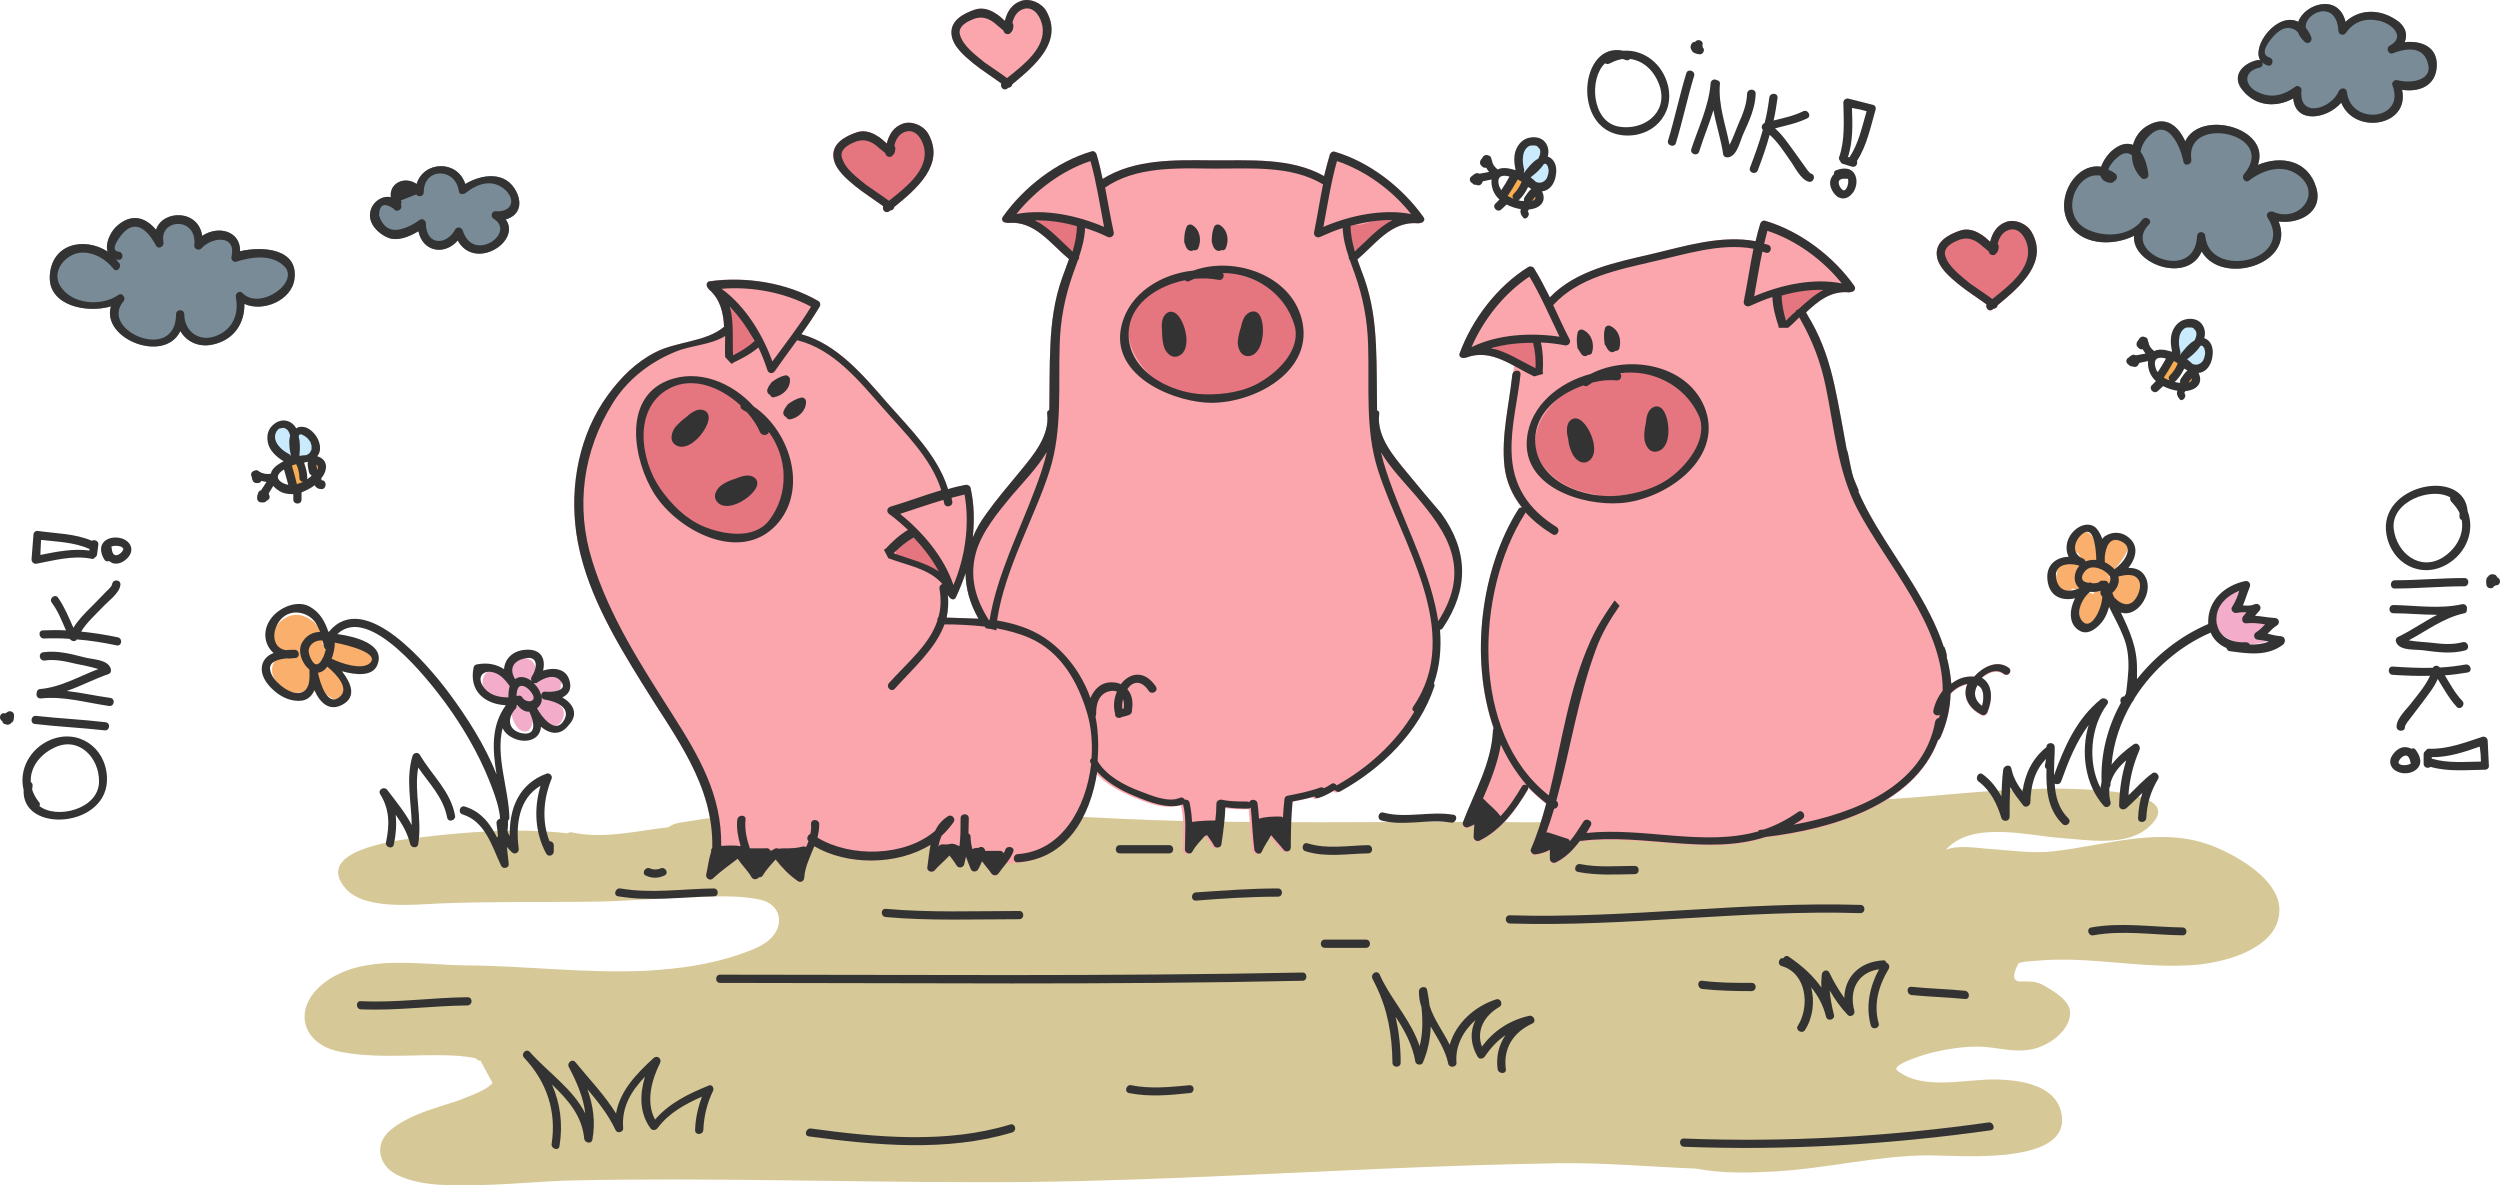 <?xml version="1.0" encoding="UTF-8" standalone="no"?>
<!-- Generator: Adobe Illustrator 16.0.0, SVG Export Plug-In . SVG Version: 6.00 Build 0)  -->

<svg
   version="1.1"
   id="Layer_1"
   x="0px"
   y="0px"
   width="698.736"
   height="331.297"
   viewBox="0 0 698.736 331.297"
   enable-background="new 0 0 700 490"
   xml:space="preserve"
   sodipodi:docname="3-piglies-light.svg"
   inkscape:version="1.3.2 (091e20ef0f, 2023-11-25)"
   xmlns:inkscape="http://www.inkscape.org/namespaces/inkscape"
   xmlns:sodipodi="http://sodipodi.sourceforge.net/DTD/sodipodi-0.dtd"
   xmlns="http://www.w3.org/2000/svg"
   xmlns:svg="http://www.w3.org/2000/svg"><defs
   id="defs89" /><sodipodi:namedview
   id="namedview89"
   pagecolor="#ffffff"
   bordercolor="#000000"
   borderopacity="0.25"
   inkscape:showpageshadow="2"
   inkscape:pageopacity="0.0"
   inkscape:pagecheckerboard="0"
   inkscape:deskcolor="#d1d1d1"
   inkscape:zoom="1.3622629"
   inkscape:cx="287.02242"
   inkscape:cy="150.85194"
   inkscape:window-width="1920"
   inkscape:window-height="1123"
   inkscape:window-x="0"
   inkscape:window-y="0"
   inkscape:window-maximized="1"
   inkscape:current-layer="g48" />
<g
   id="g89"
   transform="translate(-0.922,-108.985)">
	
	<g
   id="g19">
		
		
	</g>
	<g
   id="g88">
		<g
   id="g48">
			<path
   fill="#bfa354"
   d="m 620,345.7 c -14.7,-6.1 -29.9,-0.5 -45,1.2 -5.8,0.7 -11.7,-0.2 -17.4,-0.6 -3.7,-0.2 -9.2,-1.3 -12.8,0.2 7.2,-8.2 22.6,-4 32.1,-3.3 8.5,0.6 20.3,2.9 26.2,-4.8 5,-6.6 -9.9,-8 -13,-8.3 -18.2,-1.8 -36.7,0.3 -54.8,1.8 -18.3,1.4 -36.6,1.7 -54.9,3.4 -18.1,1.7 -36.2,3.7 -54.4,3.5 -36.8,-0.4 -73.6,0.7 -110.3,-0.9 -24.5,-1.1 -49.1,-2.8 -73.6,-2.1 -11,0.3 -21.9,0.7 -32.9,1.1 -5,0.2 -10,0.6 -14.9,1.5 -2.8,0.5 -4.7,0.4 -6.6,1.8 -9,1 -18,3.4 -27.1,1.4 -0.4,-0.1 -0.8,0.1 -1,0.3 -13.9,-1.6 -28.9,-0.4 -42.6,1.3 -5.7,0.7 -28.5,3.6 -19.5,14.1 5.3,6.1 19.2,4.5 26.2,4.2 14.4,-0.6 28.9,-0.3 43.3,-0.5 8.8,-0.1 17.5,-1 26.2,-1.2 6.4,-0.2 14,-0.8 20.4,0.7 5.5,1.3 6.7,6.9 2.7,10.8 -2.2,2.2 -5.5,3.3 -8.3,4.3 -8.5,3 -17.5,4.2 -26.5,4.7 -16.8,0.8 -33.7,-1.4 -50.5,-1.5 -12.4,-0.1 -28.8,-3.4 -39.5,4.9 -8.9,6.9 -6.5,17 4.3,19.2 8.7,1.8 17.9,1 26.7,1 3.8,0 7.8,0.1 11.5,0.9 0.2,0.4 0.7,0.7 1.2,0.6 1.1,2.1 2.3,4.2 3.4,6.3 -0.9,0.9 -1.9,1.6 -3,2.1 -1.5,0.8 -3.1,1.4 -4.6,2 -2.2,0.9 -4.4,1.6 -6.7,2.3 -5,1.6 -10,3.3 -14.1,6.6 -4.9,4 -3.5,10 1.6,12.6 6.9,3.5 16.3,3 23.8,2.9 8.5,-0.2 17,-1.1 25.6,-1.3 37.9,-0.8 75.7,0.5 113.6,0.5 37.9,0.1 75.8,-2.2 113.6,-3.8 15.9,-0.7 31.8,-1.2 47.7,-1.5 13,-0.2 25.9,1 38.8,1.5 7.2,1.4 14.8,1.2 22.1,0.8 14.5,-0.8 28.8,-4.5 43.2,-4.5 7.9,0 39.7,3 36.9,-11.6 -1.5,-8 -11.2,-9.4 -17.8,-9.6 -8.5,-0.3 -20.8,3.3 -28.1,-2.5 -2.1,-1.7 8.7,-4.8 9.6,-5 4.2,-1 8.7,-1.7 13,-1.7 6,0.1 11.1,2.3 17,0.2 3.9,-1.4 8.4,-4.9 8.7,-9.3 0.3,-3.6 -4.5,-6.3 -7,-7.8 -1.7,-1 -3.1,-1.3 -5,-1.3 -0.4,0 -0.7,0 -1.1,0 -2.9,0.3 -3.3,-1.4 -1.3,-5.1 1.6,-0.6 3.4,-0.5 5.1,-0.7 15,-1.4 29.9,2.5 45,1.1 8.3,-0.8 22.9,-4.8 22.8,-15.4 0,-8.2 -11.4,-14.8 -18,-17.5 z"
   id="path19"
   style="fill:#d7c897;fill-opacity:1" />
			<g
   id="g40">
				<path
   fill="#333333"
   d="m 185.5,351.7 c -0.8,0.4 -2,0.4 -2.9,0 -1.3,-0.6 -2.5,1.4 -1.2,2 1.7,0.8 3.5,0.8 5.2,0 1.4,-0.6 0.3,-2.6 -1.1,-2 z"
   id="path20" />
				<path
   fill="#333333"
   d="m 200.4,357.3 c -8.7,0.1 -17.4,1.5 -26.1,0 -1.4,-0.2 -2.1,2 -0.6,2.2 8.9,1.5 17.7,0.2 26.7,0 1.5,0.1 1.5,-2.2 0,-2.2 z"
   id="path21" />
				<path
   fill="#333333"
   d="m 285.8,363.6 c -12.4,0 -24.9,0.5 -37.3,-0.6 -1.5,-0.1 -1.5,2.2 0,2.3 12.4,1.1 24.8,0.6 37.3,0.6 1.5,0 1.5,-2.3 0,-2.3 z"
   id="path22" />
				<path
   fill="#333333"
   d="m 327.7,345.2 h -13.8 c -1.5,0 -1.5,2.3 0,2.3 h 13.8 c 1.5,0 1.5,-2.3 0,-2.3 z"
   id="path23" />
				<path
   fill="#333333"
   d="m 383.3,345.2 c -5.6,0.1 -11.5,1.2 -16.9,-0.5 -1.4,-0.5 -2,1.8 -0.6,2.2 5.6,1.8 11.7,0.7 17.5,0.6 1.5,0 1.5,-2.3 0,-2.3 z"
   id="path24" />
				<path
   fill="#333333"
   d="m 358.1,357.3 c -7.7,0 -15.3,0.6 -22.9,1.1 -1.5,0.1 -1.5,2.4 0,2.3 7.6,-0.6 15.3,-1.1 22.9,-1.1 1.5,0 1.5,-2.3 0,-2.3 z"
   id="path25" />
				<path
   fill="#333333"
   d="m 407.1,336.7 c -6.4,-1.1 -13.3,1.1 -19.5,-0.6 -1.4,-0.4 -2,1.8 -0.6,2.2 6.2,1.7 13.1,-0.5 19.5,0.6 1.4,0.2 2.1,-2 0.6,-2.2 z"
   id="path26" />
				<path
   fill="#333333"
   d="m 520.9,361.9 c -32.7,-1 -65.3,3.9 -98,2.9 -1.5,0 -1.5,2.2 0,2.3 32.7,1 65.3,-3.9 98,-2.9 1.5,0 1.5,-2.3 0,-2.3 z"
   id="path27" />
				<path
   fill="#333333"
   d="m 457.8,351 c -5.1,0 -10.1,0.5 -15.2,-0.5 -1.4,-0.3 -2.1,1.9 -0.6,2.2 5.2,1 10.5,0.7 15.8,0.6 1.5,0 1.5,-2.3 0,-2.3 z"
   id="path28" />
				<path
   fill="#333333"
   d="m 365,380.8 c -54.3,1.1 -108.5,0.6 -162.8,0.6 -1.5,0 -1.5,2.3 0,2.3 54.3,0 108.5,0.6 162.8,-0.6 1.4,0 1.4,-2.3 0,-2.3 z"
   id="path29" />
				<path
   fill="#333333"
   d="m 382.7,371.6 h -11.5 c -1.5,0 -1.5,2.3 0,2.3 h 11.5 c 1.5,0 1.5,-2.3 0,-2.3 z"
   id="path30" />
				<path
   fill="#333333"
   d="m 490.5,383.7 c -4.6,0 -9.2,0 -13.8,-0.6 -1.5,-0.2 -1.5,2.1 0,2.3 4.6,0.5 9.2,0.6 13.8,0.6 1.5,-0.1 1.5,-2.3 0,-2.3 z"
   id="path31" />
				<path
   fill="#333333"
   d="m 528.2,378.1 c -0.1,-0.4 -0.5,-0.8 -1,-0.7 -6.6,0.4 -10.7,4.7 -10.8,10.5 -1.6,-2.2 -3,-4.6 -4.2,-7.1 -0.6,-1.1 -2,-0.5 -2.1,0.6 -0.1,1.2 -0.2,2.4 -0.1,3.6 -2.3,-3.3 -5.4,-6.1 -9.1,-8.6 -0.6,-0.5 -1.3,-0.1 -1.5,0.4 -1.3,-0.3 -1.9,1.8 -0.5,2.2 7,2 7.9,11.3 4.5,16.7 -0.8,1.2 1.2,2.4 2,1.2 2.2,-3.4 2.8,-8 1.7,-12 1.9,2.3 3.4,5 4.2,8.3 0.4,1.4 2.6,0.8 2.2,-0.6 -0.6,-2.3 -1,-4.6 -1.2,-6.8 1.4,2.4 3,4.7 5,6.8 0.8,0.9 2.2,0 1.9,-1.1 -1.6,-5.9 1.1,-10.8 6.9,-11.6 -2.6,4.8 -3.8,10.3 -2.3,15.7 0.4,1.4 2.6,0.8 2.2,-0.6 -1.5,-5.3 0,-10.6 2.8,-15.2 0.4,-0.8 0,-1.5 -0.6,-1.7 z"
   id="path32" />
				<path
   fill="#333333"
   d="m 550.1,385.9 c -5,-0.5 -9.9,-0.6 -14.9,-1.1 -1.5,-0.2 -1.5,2.1 0,2.3 5,0.5 9.9,0.6 14.9,1.1 1.5,0.2 1.5,-2.1 0,-2.3 z"
   id="path33" />
				<path
   fill="#333333"
   d="m 428.3,392.9 c -5.6,1.3 -9.9,4.2 -13.2,8.6 -1.6,-4.5 0.6,-8.6 4.9,-11.1 1.1,-0.6 0.4,-2.5 -0.9,-2.1 -6,1.9 -11.3,6.7 -13,12.7 -1.8,-3.7 -4.4,-7 -5.6,-10.9 -0.2,-1.5 -0.4,-3 -0.7,-4.4 -0.2,-1.3 -2.2,-1 -2.3,0.3 0,1.6 0.2,3 0.7,4.4 0.4,3.7 0.4,7.4 -0.5,11 -2.2,-6.7 -7,-11.9 -10.3,-18.2 -0.3,-0.6 -0.6,-1.2 -0.9,-1.9 -0.7,-1.3 -2.6,-0.2 -2,1.2 0.3,0.6 0.6,1.2 0.9,1.8 3.4,6.9 4.6,13.9 4.7,21.7 0,1.5 2.3,1.5 2.3,0 0,-4.5 -0.5,-8.7 -1.4,-12.8 2.5,3.8 4.7,7.8 5.5,12.5 0.1,0.9 1.7,1.2 2.1,0.3 1.4,-3.3 2.1,-6.7 2.2,-10.1 1.9,3.3 4.1,6.5 4.9,10.4 0.3,1.3 2.4,1 2.3,-0.3 -0.4,-4.7 1.9,-8.9 5.3,-11.9 -1.5,3 -1.5,6.6 0.6,10.2 0.4,0.8 1.5,0.7 2,0 1.7,-2.5 3.6,-4.5 5.8,-6 -1.8,2.6 -2.7,5.9 -2.2,9.5 0.2,1.4 2.5,1.5 2.3,0 -0.8,-5.9 2.1,-10.3 7.5,-12.8 1.1,-0.6 0.2,-2.4 -1,-2.1 z"
   id="path34" />
				<path
   fill="#333333"
   d="m 199,412.4 c -5.7,2.3 -11,4.9 -15,9.5 -2.6,-4.9 -1,-11 1.4,-15.8 0.6,-1.2 -0.8,-2.3 -1.8,-1.4 -4.9,4.5 -9.4,9.2 -10.5,15.5 -3.2,-5.2 -7.5,-9.6 -11.4,-14.4 -0.9,-1 -2.4,0.3 -1.8,1.4 2.2,4.2 4.1,8.5 4.6,13 -3.4,-6.8 -10.2,-11.3 -15.5,-17.2 -1,-1.1 -2.6,0.5 -1.6,1.6 6.3,6.7 9.1,14.9 7.7,24.1 -0.2,1.4 2,2.1 2.2,0.6 1,-6.2 0.2,-11.9 -2.1,-17.2 4.4,4.2 8.4,8.7 9,15.1 0.1,1.2 2,1.7 2.3,0.3 0.9,-5 0.2,-9.6 -1.4,-14.1 3,3.6 5.9,7.2 7.9,11.5 0.5,1 2.2,0.5 2.1,-0.6 -0.5,-6 2.3,-10.4 6.1,-14.4 -1.5,4.9 -1.6,10.1 1.5,14.4 0.5,0.7 1.4,0.7 2,0 3.2,-4.3 7.7,-6.7 12.4,-8.8 -1.1,3 -1.8,6.1 -1.9,9.3 -0.1,1.5 2.2,1.5 2.3,0 0.2,-4 1,-7.3 2.7,-10.9 0.4,-0.6 -0.2,-2 -1.2,-1.5 z"
   id="path35" />
				<path
   fill="#333333"
   d="m 131.6,387.7 c -10,0.1 -19.8,1.6 -29.8,1.1 -1.5,-0.1 -1.5,2.2 0,2.3 10,0.4 19.9,-1 29.8,-1.1 1.5,-0.1 1.5,-2.3 0,-2.3 z"
   id="path36" />
				<path
   fill="#333333"
   d="m 283.2,423.3 c -17.7,5.4 -37.5,3.6 -55.6,1.1 -1.4,-0.2 -2.1,2 -0.6,2.2 18.5,2.5 38.6,4.4 56.8,-1.1 1.5,-0.5 0.9,-2.7 -0.6,-2.2 z"
   id="path37" />
				<path
   fill="#333333"
   d="m 333.4,412.3 c -5.4,0.5 -10.9,1.1 -16.3,0 -1.4,-0.3 -2.1,1.9 -0.6,2.2 5.6,1.1 11.3,0.6 16.9,0 1.5,0 1.5,-2.3 0,-2.2 z"
   id="path38" />
				<path
   fill="#333333"
   d="m 556.7,422.7 c -28.2,4 -56.7,5.6 -85.1,4.5 -1.5,-0.1 -1.5,2.2 0,2.3 28.7,1.1 57.3,-0.6 85.7,-4.6 1.5,-0.2 0.8,-2.4 -0.6,-2.2 z"
   id="path39" />
				<path
   fill="#333333"
   d="m 610.9,368.2 c -8.5,-0.1 -17,-1.5 -25.5,0 -1.5,0.3 -0.8,2.5 0.6,2.2 8.3,-1.5 16.6,-0.1 24.9,0 1.5,0.1 1.5,-2.2 0,-2.2 z"
   id="path40" />
			</g>
			<g
   id="g44">
				<path
   fill="#333333"
   d="m 118.3,320 c -0.5,-0.9 -1.8,-0.7 -2.1,0.3 -1.9,6.4 -0.3,12.8 -0.2,19.3 -1.8,-3.5 -4.4,-6.6 -6.8,-9.8 -0.9,-1.2 -2.8,-0.1 -2,1.2 2.7,4.3 2.6,8.7 1.6,13.4 -0.3,1.4 1.9,2.1 2.2,0.6 0.6,-2.8 0.8,-5.6 0.5,-8.3 1.8,2.5 3.3,5.1 4.1,8.3 0.3,1 2,1.1 2.2,0 1.2,-7.2 -1.2,-14.4 0,-21.5 3.1,4.5 7,8.3 8.1,14 0.3,1.5 2.5,0.8 2.2,-0.6 -1.3,-6.9 -6.4,-11.1 -9.8,-16.9 z"
   id="path41" />
				<path
   fill="#faaf6c"
   d="m 95,287.7 c -1.4,0.2 -2.7,0.7 -3.7,1.6 -0.1,-0.2 -0.2,-0.4 -0.3,-0.5 0.2,-0.2 0.3,-0.5 0.3,-0.8 -0.4,-3.4 -2.8,-6.1 -6.1,-7 -3.5,-0.9 -6.8,1.7 -8.1,4.8 -1.2,2.9 0.2,4.9 2.5,6.1 -4.2,2.8 -3.1,7.4 1.1,9.8 4.1,2.3 6.7,0.1 7.6,-3.1 1.3,2.1 3,4.1 4.9,5.3 3.1,2 4.5,-2.3 4,-4.6 -0.3,-1.5 -1.6,-2.7 -2.8,-3.7 4.1,0.4 9.4,1.9 10.9,-2.3 2,-5.1 -7.6,-5.9 -10.3,-5.6 z"
   id="path42" />
				<path
   fill="#f3acca"
   d="m 158.5,309 c 0.3,-2.6 -2.1,-4.2 -4.6,-4.6 -0.2,-0.5 -0.2,-1 -0.3,-1.5 0.3,-0.1 0.7,-0.2 1,-0.3 0.1,0 0.2,0 0.2,-0.1 0.7,-0.1 1.4,-0.3 2.1,-0.5 0.7,-0.2 0.9,-0.9 0.7,-1.5 0.5,-0.7 0.5,-1.6 -0.3,-2.6 -1.1,-1.3 -4,-0.1 -5.1,0.5 -1.1,0.5 -1.7,1.5 -2.1,2.5 -0.1,0 -0.2,0.1 -0.3,0.1 -0.2,0.1 -0.3,0.2 -0.4,0.3 0,0 -0.1,-0.1 -0.1,-0.1 0.1,-0.1 0.1,-0.1 0.2,-0.2 2.1,-3 1.8,-8.8 -3.1,-8 -2,0.3 -3.1,3.1 -3.2,4.8 0,0.4 0,0.8 0.1,1.2 -2.7,-2.2 -7,-4.3 -7.5,0.5 -0.4,3.2 5.4,6.5 7.7,4.2 0.3,0.1 0.6,0.1 0.9,0.2 0.2,0 0.4,0 0.6,0 0.1,0.2 0.2,0.4 0.2,0.6 -0.2,0.3 -0.6,0.6 -0.8,0.9 -1.2,2.2 -0.3,5 1.1,6.9 0.7,1 2.5,1.7 3.4,0.6 1.2,-1.5 1.1,-3.4 0.6,-5.2 0.1,0 0.2,0.1 0.3,0.1 0.5,1.2 1.3,2 2.4,2.5 1.8,1.5 5,2.6 6,-0.4 0.1,-0.3 0.1,-0.5 0.2,-0.8 0.1,0 0.1,0 0.1,-0.1 z"
   id="path43" />
				<path
   fill="#333333"
   d="m 158.1,303.9 c 1.7,-0.8 2.7,-2.3 2,-4.7 -1,-3.5 -4.5,-3.7 -7.4,-2.8 0.8,-3.2 -0.5,-6.2 -5,-5.8 -3.6,0.3 -5.7,2.6 -5.9,5.4 -2.2,-1.4 -4.7,-1.9 -7.7,-1.3 -0.4,0.1 -0.7,0.4 -0.8,0.8 -1.4,6.6 3.1,10.3 9,10.6 -4.2,5.8 -3.7,12.5 -2.6,19.3 -3.3,-8.2 -8.2,-15.9 -13.5,-23 -5.5,-7.3 -23.3,-28.9 -33.3,-16.9 -0.1,0 -0.1,0 -0.2,0.1 -0.9,-2.8 -2.3,-5.4 -5.1,-7 -3.4,-2 -8.1,0 -10.4,2.6 -3.2,3.6 -2.5,8 0.2,10.3 -1.4,0.5 -2.6,1.5 -3.1,3 -0.9,2.9 1.1,5.7 3.2,7.5 2.1,1.9 5,3.2 7.9,2.8 1.7,-0.3 2.8,-1.5 3.4,-2.9 1.5,3.4 4.1,6.1 7.9,4 4,-2.2 2.3,-6.1 -0.2,-9.3 4,1.1 8.6,1.5 9.9,-1.8 2.3,-5.7 -6,-7.9 -11.2,-8.6 9,-8.6 25.8,13.3 30.1,19.1 4.9,6.7 9.2,14 12.3,21.7 1.8,4.5 5.2,12.9 1.5,17.2 -1,1.1 0.6,2.7 1.6,1.6 1.8,-2.1 2.3,-4.7 2.2,-7.4 0.2,-0.2 0.4,-0.5 0.4,-0.9 -0.2,-8 -3.9,-17.2 -1.9,-25 0.7,1.5 2.2,2.7 4.4,3.3 1.9,0.5 4.3,0.2 5.5,-1.4 0.5,-0.7 0.8,-1.5 0.8,-2.3 2.4,2 5.4,2.7 7.8,-0.5 2.9,-3.1 1.1,-6 -1.8,-7.7 z m -73.2,-1.3 c -1.9,0.5 -4.3,-1 -5.7,-2.2 -1.3,-1.1 -2.6,-2.6 -2.8,-4.4 -0.2,-2.2 2.5,-2.8 4.7,-3 0.7,0.1 1.4,0 2.2,-0.1 v 0 0 c 0.1,0 0.2,0 0.3,0 1.3,-0.3 1,-2.3 -0.3,-2.3 -0.7,0 -1.6,0 -2.5,0.1 -3.9,-0.6 -4.1,-5.5 -1.4,-8.6 2.8,-3.1 7.5,-2.2 9.7,0.9 0.5,0.8 0.9,1.7 1.3,2.6 -2,0 -3.9,1 -5,2.9 -1.4,2.3 -0.2,5.9 2,7.6 0,0.1 0,0.2 0,0.3 0.1,2.3 0.2,5.5 -2.5,6.2 z m 2.3,-12 c 0.3,-1.8 2.2,-2.8 3.9,-2.6 0.1,0.6 0.3,1.2 0.4,1.8 0.1,0.3 0.2,0.5 0.5,0.7 -0.1,0.2 -0.1,0.4 -0.2,0.6 -0.1,0.5 -0.3,1.1 -0.6,1.7 -0.1,0.2 -0.2,0.3 -0.3,0.5 -0.3,0.6 -0.7,1.1 -1.2,1.3 -1.4,0.6 -2.7,-3.1 -2.5,-4 z m 8.5,13.3 c -3.4,2.6 -5.4,-4.3 -5.9,-6.9 1,-0.1 1.9,-0.7 2.6,-1.7 2.5,2.1 6.5,6.2 3.3,8.6 z m 8.4,-9.4 c -2.3,1.7 -7.6,0 -10.5,-1.4 0.6,-1.5 0.9,-3.1 0.9,-4.5 3.8,0.7 13.1,3.1 9.6,5.9 z m 53.6,4.9 c 2.2,2.8 -2.8,3.1 -4.4,2.9 -0.8,-0.1 -1.2,0.7 -1.1,1.3 -0.1,-0.8 -0.5,-1.7 -1,-2.4 -0.3,-0.4 -0.7,-0.9 -1.1,-1.3 0.3,0.1 0.6,0.1 0.9,-0.1 1.9,-1.3 4.9,-2.7 6.7,-0.4 z m -12.4,4.2 c 0,-1.9 0.5,-3.8 2.7,-2.5 0.8,0.5 1.4,1.3 1.8,2 1.2,2.2 -1.9,2.5 -2.9,0.8 -0.4,-0.6 -1.1,-0.6 -1.6,-0.3 z m 1.9,-10.5 c 4.3,-1.2 4,2.5 2.3,5.1 -0.2,0.4 -0.2,0.8 0,1.1 -1.1,-0.8 -2.4,-1.3 -3.6,-1 -0.4,0.1 -0.7,0.3 -1,0.5 -1.6,-2.6 -0.8,-4.9 2.3,-5.7 z m -11.4,7.5 c -1.4,-2.3 -0.1,-4.2 2.5,-3.8 2.1,0.3 3.7,2 4.9,3.7 0.1,0.1 0.1,0.2 0.2,0.2 -0.3,1 -0.4,2.2 -0.4,3.2 -2.9,0 -5.6,-0.7 -7.2,-3.3 z m 10.9,13.3 c -3.8,-0.8 -4.1,-4.2 -1.7,-6.8 0.3,-0.3 0.3,-0.6 0.3,-0.9 0.1,-0.1 0.1,-0.2 0.2,-0.2 0.9,1.2 2.1,2 3.4,1.9 0,0 0,0 0,0.1 1.3,2.6 2.2,6.8 -2.2,5.9 z m 11.8,-3.5 c -2.4,4 -6.4,-1.3 -7.5,-3.5 0.1,0 0.1,-0.1 0.2,-0.1 1,-0.9 1.3,-2 1.1,-3.1 0.1,0.4 0.3,0.7 0.8,0.8 2.8,0.4 7.7,2.1 5.4,5.9 z"
   id="path44" />
			</g>
			<g
   id="g47">
				<path
   fill="#faaf6c"
   d="m 599.2,271 c -1.7,-2 -4.8,-2.4 -7.1,-1.3 -0.5,0.1 -1,0.3 -1.5,0.5 -0.2,0.1 -0.3,0.2 -0.4,0.3 0,-0.1 0,-0.2 0,-0.3 0.4,-0.2 0.6,-0.5 0.6,-1 v 0 c 0.1,-0.1 0.3,-0.2 0.4,-0.3 1.3,-1.3 7.8,-8.8 2.7,-9.5 -5.5,-0.7 -6.5,3.5 -6.3,7.8 -0.1,-0.1 -0.3,-0.1 -0.4,-0.2 0,-0.1 0,-0.1 -0.1,-0.2 0.1,-0.2 0.2,-0.4 0.2,-0.6 -0.1,-2.4 -0.3,-6.9 -2.7,-8.3 -2.6,-1.5 -3.7,2.5 -4.1,4.1 -0.2,0.8 0.5,1.5 1.2,1.5 0.2,0.4 0.5,0.9 0.8,1.3 0.1,0.2 0.1,0.3 0.2,0.5 -2.6,-0.6 -5.2,-0.3 -6.4,1.9 -0.4,0.7 -0.5,1.3 -0.4,2 -1,1.9 -0.4,4.3 2.8,5 0.5,0.1 1.2,-0.2 1.4,-0.7 1.9,0.4 4.3,0.3 6.5,0.1 -0.1,0.2 -0.1,0.4 -0.2,0.6 -0.1,0.3 -0.3,0.6 -0.5,0.9 -0.4,-0.4 -1,-0.6 -1.6,-0.1 -1.9,1.8 -2.4,3.6 -2.2,6.2 0,0.1 0,0.2 0.1,0.3 0.1,1.1 0.6,2 1.9,2.2 4.3,0.7 5.8,-4.6 6.6,-8.1 0,0.1 0.1,0.2 0.1,0.3 0.7,0.9 1.4,1.4 2,1.7 0.1,0.6 0.6,1.1 1.4,0.9 0.5,-0.2 1,-0.4 1.5,-0.6 0.5,0 1,0 1.4,-0.1 0.2,0.1 0.5,0 0.8,-0.2 0.2,-0.1 0.4,-0.3 0.6,-0.4 0.2,-0.1 0.4,-0.3 0.5,-0.5 1.5,-1.7 1.9,-3.8 0.2,-5.7 z"
   id="path45" />
				<path
   fill="#f3acca"
   d="m 634.3,286.1 c -0.4,-0.1 -0.8,-0.2 -1.2,-0.3 0.3,-0.4 0.6,-0.8 1,-1.2 0.5,-0.6 0.4,-1.8 -0.5,-1.9 -1.3,-0.2 -2.7,-0.4 -4,-0.8 0.1,0 0.1,0 0.2,-0.1 1.2,-0.4 1,-2.2 -0.3,-2.3 -1.2,0 -2.3,-0.2 -3.5,-0.3 0.4,-1.5 1,-2.9 1.6,-4.4 0.4,-0.9 -0.9,-1.9 -1.7,-1.3 -1.6,1.1 -3,2.3 -3.9,3.8 -0.5,-0.3 -1.2,-0.2 -1.4,0.4 -1.4,3.1 -1.1,5.6 0.3,7.5 -0.2,0.7 0.5,1.6 1.4,1.4 2.1,1.6 5.1,2.5 8.1,2.4 0.1,0 0.2,0 0.3,0 1.4,-0.1 2.7,-0.3 3.9,-0.8 0.6,-0.3 0.9,-1.9 -0.3,-2.1 z"
   id="path46" />
				<path
   fill="#333333"
   d="m 638.4,286.8 c -1.3,-0.1 -2.5,-0.4 -3.7,-0.7 0.8,-0.8 1.6,-1.7 2.6,-2.3 1,-0.6 0.6,-2.1 -0.6,-2.1 -1.9,-0.1 -3.7,-0.5 -5.5,-0.6 0.4,-0.5 0.8,-1 1.2,-1.4 0.9,-1 -0.2,-2.4 -1.4,-1.8 -0.8,0.4 -2,0.4 -3.2,0.3 0.7,-1.6 1.2,-3.4 1.9,-5.1 0.4,-0.9 -0.2,-1.9 -1.3,-1.7 -5.6,1.2 -10.3,5.3 -10.3,11.3 0,0.2 0,0.4 0,0.7 -7.7,3.3 -14.6,8.7 -19.9,15.4 0,-1.1 0,-2.1 0,-2.7 0.1,-6.1 -2.1,-10.9 -4.5,-15.9 0.4,0.1 0.9,0.2 1.3,0.2 2.5,0 4.5,-2.1 5.4,-4.1 1,-2 1.2,-4.6 -0.1,-6.5 -1,-1.6 -2.7,-2.1 -4.5,-2.1 2.3,-2.9 3.2,-6.7 -0.8,-9.1 -1.7,-1 -3.9,-0.9 -5.5,0.1 -0.4,0.2 -0.7,0.5 -1,0.9 -0.4,-1.1 -0.9,-2.1 -1.7,-3 -1.5,-1.5 -3.7,-1.1 -5.3,0 -2.8,2 -3.7,5.4 -2.4,8 -3.5,0.1 -6.5,2.3 -5.9,6.7 0.6,4.6 4.2,5.7 7.7,4.9 -1.7,3.3 -1.9,7.5 1.5,9.2 2.4,1.2 5.1,-1.2 6.4,-3.1 0.7,-1 1.2,-2.3 1.6,-3.7 1.3,2.7 2.8,5.3 3.9,8.1 1.3,3 1.6,6.2 1.5,9.4 0,0.7 -0.4,5.1 -0.7,6.8 -0.1,0.2 -0.3,0.4 -0.4,0.7 -1,0 -1.4,1.1 -1,1.8 -3.7,6.7 -5.7,14.3 -5.4,22.1 -0.1,0.6 -0.2,1.1 -0.3,1.7 -3.7,-7.1 -2.8,-17.2 1.9,-23.4 0.8,-1.1 -0.9,-2.1 -1.8,-1.4 -6.8,5.5 -10.2,13.3 -13.1,21.3 0,-2.3 0.1,-4.6 0.2,-6.7 0,0 0,0 0,-0.1 0,-0.4 0,-0.7 0,-1.1 0,-1.5 -2.3,-1.5 -2.3,0 v 0 c -4,3.2 -6,7.5 -6.7,12.4 -1.4,-1.9 -2.6,-3.9 -3.1,-6.4 -0.3,-1.4 -2.1,-0.9 -2.3,0.3 -0.3,2.5 -0.4,5 -0.5,7.5 -1.3,-2.4 -2.9,-4.5 -5.2,-6.2 -1.2,-0.9 -2.3,1.1 -1.2,2 3.4,2.5 5.2,6.3 6.4,10.2 0.4,1.2 2.3,1 2.3,-0.3 0,-2.8 0,-5.5 0.2,-8.3 1,1.8 2.3,3.4 3.6,5.1 0.7,0.8 1.9,0.1 2,-0.8 0.1,-4.7 1.2,-9 4.4,-12.2 -0.1,0.5 -0.2,1.1 -0.3,1.6 -0.2,0.5 0.1,1 0.4,1.2 -0.1,5.6 0.2,11.2 4.5,15.4 1.1,1 2.7,-0.6 1.6,-1.6 -2.7,-2.7 -3.6,-6.1 -3.8,-9.7 0.6,0.3 1.5,0.2 1.8,-0.6 2,-5.6 4.2,-11.1 7.7,-15.8 -2.3,7.6 -1,16.8 4.2,22.6 0.8,0.9 2.2,0 1.9,-1.1 -0.4,-1.4 -0.4,-2.8 -0.3,-4 0.2,-0.2 0.3,-0.5 0.3,-0.8 0,-0.2 0,-0.4 0,-0.5 0.7,-2.5 2.3,-4.5 4.4,-6.3 -1.3,4.1 -1.9,8.3 -2,12.6 0,1.1 1.2,1.4 2,0.8 1.6,-1.4 3,-2.9 4.5,-4.3 -0.7,2.2 -1.1,4.5 -1.2,7 -0.1,1.5 2.2,1.5 2.3,0 0.2,-4 1.2,-7.4 3.3,-10.9 0.6,-0.9 -0.6,-2.3 -1.6,-1.6 -2.5,1.8 -4.5,4.1 -6.7,6.2 0.3,-4.4 1.3,-8.6 3.1,-12.7 0.4,-0.9 -0.5,-2.3 -1.6,-1.6 -2.4,1.7 -4.6,3.6 -6.2,5.7 0.5,-6.2 2.6,-12.1 5.7,-17.4 0.3,-0.3 0.6,-0.8 0.8,-1.3 5.1,-8 12.6,-14.5 21.2,-18.2 0.8,2 2.5,3.5 4.4,4.3 0.1,0.4 0.5,0.9 1,0.9 5.2,0.7 10.5,1.5 14.9,-1.9 0.8,-0.9 0.5,-2.2 -0.7,-2.3 z m -51,-15 c -0.4,0.1 -0.7,0.2 -1.1,0.2 -0.2,0 -0.4,0 -0.6,0 -0.3,-0.2 -0.7,-0.3 -1.1,-0.1 -0.3,-0.1 -0.7,-0.2 -1,-0.3 -1.8,-0.9 0,-3.5 1.4,-3.9 1.7,-0.5 3.8,0.5 5,1.6 1.1,1 0.9,2 0.3,2.9 0,-0.1 0,-0.1 -0.1,-0.2 -0.2,-0.6 -0.8,-0.8 -1.4,-0.7 -0.5,-0.1 -1,0 -1.3,0.5 0.2,-0.2 0.1,0 -0.1,0 z m 11.2,-0.8 c 0.8,1.2 0.4,3 -0.2,4.3 -1.8,3.8 -4.6,2.8 -6.6,0.6 -0.2,-0.4 -0.3,-0.8 -0.5,-1.2 1.4,-1.2 2.1,-2.9 1.7,-4.6 1.7,-0.4 4.4,-1 5.6,0.9 z m -5,-10.8 c 4.3,1.8 0.7,6.2 -1.6,7.8 0,0 -0.1,0.1 -0.1,0.1 -0.7,-0.8 -1.7,-1.5 -2.7,-2 0,-0.5 0,-1.1 0,-1.6 0.3,-2.6 1.3,-5.6 4.4,-4.3 z m -10.9,-1.8 c 3.2,-2.9 3.9,2.8 4.1,6.2 0,0.3 0,0.6 0,0.9 -1,-0.1 -2,0 -3,0.4 -0.1,-0.3 -0.3,-0.7 -0.7,-0.8 -3.2,-1.3 -2.6,-4.7 -0.4,-6.7 z m -7,12.7 c -1.1,-4.4 3.3,-5 6.4,-4 -1.6,1.8 -1.9,4.7 0,6.3 -2.6,1.1 -5.5,1.2 -6.4,-2.3 z m 7.4,11.7 c -2.4,-2.3 -0.2,-6.7 2,-8.4 1,0.1 2,0 2.9,-0.3 0,0.1 0,0.2 0,0.3 -0.1,0.5 0.1,1 0.5,1.3 -0.1,3.6 -3.1,9.4 -5.4,7.1 z m 46.6,6.3 c -0.2,-0.4 -0.5,-0.6 -1,-0.6 -3.8,0.2 -7.3,-1.2 -8.1,-4.8 0,-0.1 0,-0.2 -0.1,-0.3 -0.1,-0.4 -0.1,-0.9 -0.1,-1.4 0,-3.9 3.1,-6.6 6.4,-7.9 -0.5,1.6 -1.1,3.1 -2,4.5 -0.6,0.9 0.4,1.9 1.3,1.7 0.9,-0.2 1.8,-0.2 2.7,-0.2 -0.3,0.4 -0.6,0.8 -0.9,1.1 -0.6,0.7 -0.3,2.1 0.8,2 1.8,-0.2 3.6,0 5.3,0.3 -0.8,0.8 -1.5,1.6 -2.5,2.2 -1,0.6 -0.6,2.1 0.6,2.1 1,0.1 2,0.3 2.9,0.5 -1.7,0.7 -3.5,0.9 -5.3,0.8 z"
   id="path47" />
			</g>
			<path
   fill="#333333"
   d="m 154.5,344.1 c -2.2,-5.6 -1.7,-11.9 0.6,-17.5 0.3,-0.8 -0.6,-1.7 -1.4,-1.4 -7.9,2.9 -10.5,10 -10.3,17.5 -0.7,-1.2 -1.1,-2.6 -1.5,-4.1 -0.3,-1.5 -2.4,-0.8 -2.2,0.6 0.2,1.5 0.4,3.1 0.5,4.6 -2,-4.2 -4.5,-7.9 -9.4,-9.4 -1.4,-0.4 -2,1.8 -0.6,2.2 6.4,2 8.2,8.9 10.8,14.4 0.5,1 2.3,0.6 2.1,-0.6 -0.2,-1.6 -0.3,-3.1 -0.5,-4.7 0.4,0.5 0.9,1 1.4,1.5 0.9,0.8 2.1,0 1.9,-1.1 -0.9,-6.7 0.1,-14 6.1,-17.5 -1.9,6.3 -1.6,13.1 1.6,19 0.6,1 2.1,0.5 2.1,-0.6 v -1.7 c 0,-0.8 -0.6,-1.2 -1.2,-1.2 z"
   id="path48" />
		</g>
		<path
   fill="#333333"
   d="m 7.522,329.747 c -0.608,12.468 24.072,10.614 23.292,-3.621 -0.423,-8.421 -8.189,-13.554 -15.84,-10.334 -5.798,2.466 -8.82,8.466 -7.452,13.955 z m 21.079,-2.268 c -0.108,7.752 -11.943,10.557 -16.674,6.781 0.206,-0.343 0.241,-0.789 -0.136,-1.132 -0.943,-1.15 -1.525,-2.316 -1.884,-3.465 0.069,-0.309 0.052,-0.669 0.121,-0.977 0.086,-0.532 -0.154,-0.909 -0.497,-1.115 -0.238,-3.876 2.337,-7.579 6.437,-9.548 6.725,-3.426 12.724,2.512 12.633,9.458 z m -17.636,-18.413 c 6.448,0.724 12.93,1.003 19.464,1.779 1.509,0.207 1.199,2.47 -0.31,2.264 -6.448,-0.724 -12.93,-1.003 -19.464,-1.779 -1.423,-0.155 -1.113,-2.419 0.31,-2.264 z m -6.878,1.934 c -0.051,0.086 -0.155,0.257 -0.292,0.291 -0.429,0.326 -0.875,0.291 -1.355,0.119 -0.446,-0.035 -0.823,-0.378 -0.874,-0.875 -1.08,-0.532 -0.753,-2.436 0.619,-2.195 0,0 0.086,0.052 0.086,0.052 0.137,-0.034 0.326,-0.154 0.463,-0.188 0.052,-0.086 0.103,-0.171 0.24,-0.206 0.669,-0.531 1.801,-0.085 1.869,0.773 -0.018,0.806 0.033,1.887 -0.756,2.229 z m 8.93,-19.717 c 3.945,-0.546 7.769,0.468 11.507,1.431 2.195,0.619 6.465,0.501 7.338,3.126 0.223,0.6 0.033,1.303 -0.567,1.526 -3.962,1.352 -7.754,3.391 -11.716,4.743 4.047,0.448 8.145,1.394 12.141,1.929 1.509,0.207 1.199,2.47 -0.31,2.264 -6.345,-0.896 -12.655,-2.821 -19.035,-2.104 -0.995,0.102 -1.457,-0.876 -1.182,-1.527 -0.051,-0.497 0.258,-1.012 0.892,-1.097 5.78,-0.494 10.858,-3.509 16.313,-5.598 -2.058,-0.653 -5.504,-1.324 -6.345,-1.479 -2.864,-0.671 -5.727,-1.341 -8.677,-0.897 -1.492,0.154 -1.902,-2.076 -0.359,-2.315 z m 21.552,-18.783 c -0.224,2.315 -3.639,4.697 -5.063,6.291 -1.905,2.005 -4.41,4.233 -5.904,6.719 3.515,0.362 6.928,0.896 10.237,1.601 1.458,0.292 1.147,2.556 -0.31,2.264 -3.618,-0.774 -7.339,-1.377 -11.129,-1.671 -0.464,0.771 -1.475,0.514 -2.006,-0.156 -2.452,-0.19 -4.785,-0.192 -7.169,-0.107 -1.441,0.068 -1.799,-2.248 -0.273,-2.264 2.161,-0.102 4.27,-0.117 6.414,0.004 -1.182,-2.693 -2.226,-5.421 -3.974,-7.754 -0.891,-1.235 0.962,-2.572 1.767,-1.388 1.816,2.608 2.981,5.524 4.282,8.406 1.339,-2.229 3.33,-4.182 5.08,-5.931 1.27,-1.337 2.626,-2.622 3.947,-4.045 0.395,-0.463 1.682,-1.44 1.785,-2.194 0.258,-1.595 2.522,-1.285 2.315,0.224 z m -3.816,-12.676 c -2.162,1.268 -1.855,3.669 -0.655,5.556 0.274,0.515 0.806,0.601 1.269,0.412 0.343,0.206 0.686,0.412 0.943,0.567 1.749,0.584 3.396,-0.41 4.529,-1.712 1.39,-1.731 0.911,-3.652 -0.889,-4.734 -1.457,-0.876 -3.738,-0.963 -5.196,-0.089 z m 3.669,1.854 c 0.223,0.017 0.394,0.12 0.652,0.275 -0.086,-0.051 0.291,0.292 0.206,0.24 0,0 0.154,0.326 0.086,0.051 0.086,0.052 0.086,0.052 0.034,0.137 0,0 0,0 -0.052,0.086 0,0 0,0 0,0 0,0 0,0 0,0 0.034,0.137 0,0 -0.017,0.223 -0.275,0.652 -1.047,1.354 -1.819,1.474 -1.046,0.188 -1.337,-1.27 -1.371,-1.99 -0.034,-0.137 -0.068,-0.274 -0.103,-0.412 0.652,-0.308 1.681,-0.273 2.384,-0.084 z m -7.016,3.134 c 0.326,-0.154 0.566,-0.36 0.652,-0.891 l 0.345,-2.709 c 0.172,-1.063 -1.182,-1.527 -1.8,-1.082 -4.732,-2.027 -9.98,-2.03 -15.039,-2.736 -0.617,-0.138 -1.235,0.308 -1.287,0.977 -0.224,2.315 -0.312,4.596 -0.536,6.911 -0.052,0.669 0.565,1.39 1.337,1.27 5.008,-0.957 10.189,-2.395 15.316,-1.414 0.48,0.172 0.806,0.018 1.012,-0.325 z M 12.402,259.881 c 4.579,0.535 9.192,0.623 13.53,2.53 l -0.035,0.446 c -4.527,-0.62 -9.175,0.32 -13.686,1.226 0.018,-1.389 0.122,-2.727 0.191,-4.202 z"
   id="path49"
   inkscape:label="l-oink" />
		<path
   fill="#333333"
   d="m 690.611,251.873 c -0.985,-12.456 -25.183,-7.464 -22.686,6.517 1.5,8.325 9.778,12.487 16.969,8.302 5.491,-3.247 7.766,-9.485 5.717,-14.819 z m -20.654,4.955 c -0.883,-7.677 10.483,-11.884 15.816,-8.809 -0.103,0.345 -0.083,0.757 0.255,1.177 1.05,1.038 1.783,2.069 2.325,3.158 -0.009,0.316 -0.016,0.632 -0.025,0.948 -0.045,0.537 0.263,0.861 0.638,1.06 0.662,3.876 -1.367,7.842 -5.195,10.372 -6.396,4.047 -12.975,-1.053 -13.815,-7.906 z m 19.749,16.026 c -6.485,-0.004 -12.985,0.624 -19.47,0.619 -1.456,0.027 -1.429,-2.282 0.026,-2.308 6.485,0.004 12.985,-0.624 19.47,-0.619 1.456,-0.027 1.429,2.282 -0.026,2.309 z m 6.681,-2.774 c 0.063,-0.126 0.133,-0.25 0.228,-0.279 0.42,-0.337 0.832,-0.358 1.272,-0.284 0.441,0.074 0.816,0.273 0.991,0.847 1.161,0.377 1.018,2.303 -0.372,2.205 0,0 -0.096,0.028 -0.096,0.028 -0.162,0.154 -0.258,0.182 -0.449,0.242 -0.063,0.126 -0.063,0.126 -0.133,0.25 -0.553,0.587 -1.78,0.335 -1.947,-0.555 -0.167,-0.89 -0.202,-2.03 0.504,-2.455 z m -6.433,20.685 c -3.759,1.045 -7.794,0.501 -11.609,-0.006 -2.301,-0.342 -6.522,0.216 -7.664,-2.153 -0.271,-0.545 -0.189,-1.302 0.451,-1.602 3.841,-1.802 7.257,-4.31 10.973,-6.178 -4.08,-0.007 -8.182,-0.427 -12.263,-0.434 -1.485,-0.069 -1.429,-2.282 0.026,-2.308 6.418,0.129 12.908,1.177 19.175,-0.216 0.986,-0.197 1.565,0.672 1.358,1.362 0.051,0.507 -0.09,1.073 -0.789,1.182 -5.693,1.218 -10.434,4.863 -15.468,7.552 2.109,0.401 5.712,0.554 6.373,0.666 2.933,0.358 5.836,0.62 8.735,-0.161 1.464,-0.343 2.136,1.857 0.702,2.295 z m -19.198,21.346 c -0.099,-2.375 3.038,-5.112 4.284,-6.852 1.732,-2.202 3.883,-4.742 5.057,-7.402 -3.515,0.133 -7.021,-0.049 -10.432,-0.261 -1.485,-0.069 -1.459,-2.377 0.026,-2.309 3.632,0.249 7.454,0.44 11.189,0.344 0.398,-0.749 1.442,-0.755 1.963,-0.077 2.471,-0.128 4.787,-0.418 7.17,-0.833 1.493,-0.247 2.07,1.981 0.577,2.229 -2.096,0.327 -4.192,0.654 -6.346,0.79 1.488,2.473 2.91,5.071 4.913,7.177 0.954,1.068 -0.637,2.704 -1.591,1.636 -2.187,-2.364 -3.667,-5.153 -5.309,-7.788 -1.041,2.41 -2.802,4.517 -4.276,6.536 -1.113,1.49 -2.321,3.01 -3.434,4.501 -0.361,0.529 -1.466,1.703 -1.453,2.431 -0.002,1.36 -2.311,1.334 -2.338,-0.122 z m 5.361,12.06 c 2.032,-1.562 1.33,-3.857 -0.049,-5.632 -0.367,-0.515 -0.874,-0.465 -1.227,-0.252 -0.279,-0.228 -0.624,-0.332 -1.065,-0.407 -1.793,-0.393 -3.31,0.803 -4.231,2.235 -1.216,1.836 -0.411,3.786 1.499,4.561 1.594,0.768 3.815,0.507 5.074,-0.506 z m -3.762,-1.36 c -0.221,-0.037 -0.441,-0.075 -0.691,-0.207 0.126,0.063 -0.279,-0.228 -0.279,-0.228 0,0 -0.182,-0.258 -0.028,-0.096 -0.028,-0.096 -0.028,-0.096 -0.028,-0.096 0,0 0,0 -0.028,-0.096 0,0 0,0 0,0 0,0 0,0 0,0 -0.028,-0.096 0,0 0.037,-0.221 0.207,-0.691 0.922,-1.432 1.687,-1.666 1.052,-0.322 1.49,1.113 1.599,1.812 0.06,0.191 0.088,0.287 0.117,0.383 -0.707,0.425 -1.721,0.526 -2.383,0.415 z m 6.521,-3.981 c -0.258,0.182 -0.581,0.492 -0.56,0.904 l -0.005,2.72 c 0.035,1.14 1.262,1.392 1.939,0.871 4.931,1.42 10.196,0.856 15.196,0.791 0.632,0.016 1.214,-0.476 1.105,-1.175 -0.069,-2.279 -0.264,-4.625 -0.333,-6.904 -0.013,-0.728 -0.725,-1.347 -1.49,-1.113 -4.848,1.587 -9.895,3.548 -14.982,3.326 -0.316,-0.009 -0.669,0.205 -0.869,0.579 z m 15.456,3.013 c -4.588,0.043 -9.25,0.527 -13.74,-0.819 l -0.021,-0.412 c 4.617,0.052 9.082,-1.417 13.423,-2.954 0.218,1.397 0.311,2.728 0.338,4.184 z"
   id="path50"
   inkscape:label="r-oink" /><path
   fill="#333333"
   d="m 454.628,123.168 c -12.2,-2.7 -14.5,21.9 -0.4,23.6 8.4,1 14.8,-5.7 12.9,-13.8 -1.5,-6.2 -6.8,-10.2 -12.5,-9.8 z m -1.3,21.2 c -7.6,-1.4 -8.3,-13.5 -3.8,-17.7 0.3,0.2 0.7,0.3 1.2,0.1 1.3,-0.7 2.5,-1.1 3.7,-1.3 0.3,0.1 0.6,0.2 0.9,0.3 0.5,0.2 0.9,0 1.2,-0.3 3.9,0.5 7.1,3.6 8.4,8 2,7.3 -4.8,12.1 -11.6,10.9 z m 21.1,-14.2 c -1.9,6.2 -3.2,12.6 -5.1,18.8 -0.4,1.4 -2.6,0.7 -2.2,-0.7 1.9,-6.2 3.2,-12.6 5.1,-18.8 0.4,-1.4 2.6,-0.7 2.2,0.7 z m -0.7,-7.2 c -0.1,-0.1 -0.2,-0.2 -0.2,-0.3 -0.2,-0.5 -0.1,-0.9 0.1,-1.3 0.2,-0.4 0.5,-0.7 1.1,-0.7 0.7,-1 2.5,-0.3 2,1 0,0 0,0.1 0,0.1 0.1,0.2 0.1,0.3 0.1,0.5 0.1,0.1 0.1,0.1 0.2,0.2 0.4,0.7 -0.2,1.8 -1.1,1.7 -0.9,-0.1 -2,-0.4 -2.2,-1.2 z m 17.9,12.2 c -0.1,3.9 -1.8,7.6 -3.4,11.1 -1,2.1 -1.7,6.3 -4.3,6.7 -0.6,0.1 -1.3,-0.2 -1.4,-0.9 -0.6,-4.2 -2,-8.2 -2.7,-12.3 -1.2,3.9 -2.8,7.7 -4,11.6 -0.5,1.4 -2.6,0.7 -2.2,-0.7 2,-6.1 4.9,-12 5.4,-18.4 0.1,-1 1.1,-1.3 1.7,-0.9 0.5,0.1 1,0.4 0.9,1.1 -0.5,5.8 1.6,11.4 2.7,17 1,-1.9 2.2,-5.3 2.5,-5.9 1.2,-2.7 2.3,-5.4 2.4,-8.4 0.1,-1.5 2.4,-1.5 2.4,0 z m 14.8,24.6 c -2.3,-0.6 -4,-4.4 -5.3,-6.1 -1.6,-2.3 -3.4,-5.1 -5.6,-7 -0.9,3.4 -2.1,6.7 -3.3,9.9 -0.5,1.4 -2.7,0.7 -2.2,-0.7 1.3,-3.4 2.6,-7 3.6,-10.6 -0.6,-0.6 -0.3,-1.6 0.5,-1.9 0.6,-2.4 1,-4.7 1.3,-7.1 0.2,-1.5 2.5,-1.4 2.3,0.1 -0.3,2.1 -0.6,4.2 -1.1,6.3 2.8,-0.7 5.7,-1.3 8.3,-2.6 1.3,-0.6 2.4,1.4 1.1,2 -2.9,1.4 -6,2 -9,2.8 2,1.7 3.5,4 5,6 1.1,1.5 2.2,3.1 3.3,4.6 0.4,0.5 1.2,1.9 1.9,2.1 1.3,0.4 0.6,2.6 -0.8,2.2 z m 13.1,-1.6 c -0.9,-2.4 -3.3,-2.4 -5.4,-1.6 -0.6,0.2 -0.7,0.7 -0.6,1.1 -0.3,0.2 -0.5,0.5 -0.7,0.9 -0.9,1.6 -0.2,3.4 0.9,4.7 1.4,1.7 3.5,1.5 4.8,-0.1 1.2,-1.3 1.6,-3.5 1,-5 z m -2.4,3.2 c -0.1,0.2 -0.2,0.4 -0.4,0.6 0.1,-0.1 -0.3,0.2 -0.3,0.2 0,0 -0.3,0.1 -0.1,0 -0.1,0 -0.1,0 -0.1,0 0,0 0,0 -0.1,0 0,0 0,0 0,0 0,0 0,0 0,0 -0.1,0 0,0 -0.2,-0.1 -0.6,-0.4 -1.1,-1.3 -1.1,-2.1 0,-1.1 1.5,-1.1 2.2,-1 0.2,0 0.3,0 0.4,0 0.2,0.8 0,1.8 -0.3,2.4 z m -1.9,-7.4 c 0.1,0.3 0.3,0.7 0.7,0.8 l 2.6,0.8 c 1.1,0.3 1.7,-0.8 1.4,-1.6 2.8,-4.3 3.8,-9.5 5.2,-14.3 0.2,-0.6 -0.1,-1.3 -0.8,-1.4 -2.2,-0.6 -4.5,-1.1 -6.7,-1.7 -0.7,-0.2 -1.5,0.3 -1.5,1.1 0.1,5.1 0.5,10.5 -1.2,15.3 -0.1,0.3 0,0.7 0.3,1 z m 7.4,-13.9 c -1.3,4.4 -2.2,9 -4.8,12.9 l -0.4,-0.1 c 1.4,-4.4 1.3,-9.1 1.1,-13.7 1.4,0.2 2.7,0.5 4.1,0.9 z"
   id="path50-3"
   inkscape:label="r-oink" />
		<g
   id="g52"
   transform="translate(-81.222,48.612)">
			<path
   fill="#e57680"
   d="m 341.6,97.8 c -1.3,-2.3 -4.5,-3.7 -7,-2.9 -2.7,0.9 -4,3.1 -4.6,5.6 -0.9,-0.8 -1.7,-1.6 -2.8,-2.2 -1.7,-1.1 -3.8,-1.6 -5.7,-0.9 -3.2,1.1 -6.9,3.1 -6.4,7 0.4,3.3 3.7,6 6.1,8 2.5,2 5.2,3.7 7.8,5.6 -0.4,1 0.7,2.2 1.7,1.4 0.1,-0.1 0.2,-0.1 0.2,-0.2 0.6,0 1.1,-0.4 1.2,-1 6.2,-5 14.3,-11.9 9.5,-20.4 z"
   id="path51" />
			<path
   fill="#333333"
   d="m 341.6,97.8 c -1.3,-2.3 -4.5,-3.7 -7,-2.9 -2.7,0.9 -4,3.1 -4.6,5.6 -0.9,-0.8 -1.7,-1.6 -2.8,-2.2 -1.7,-1.1 -3.8,-1.6 -5.7,-0.9 -3.2,1.1 -6.9,3.1 -6.4,7 0.4,3.3 3.7,6 6.1,8 2.5,2 5.2,3.7 7.8,5.6 -0.4,1 0.7,2.2 1.7,1.4 0.1,-0.1 0.2,-0.1 0.2,-0.2 0.6,0 1.1,-0.4 1.2,-1 6.2,-5 14.3,-11.9 9.5,-20.4 z m -24.2,6.4 c -0.4,-1.9 1.4,-3.1 2.9,-3.8 3,-1.5 5.2,-0.8 7.5,1.3 0.5,0.4 1.2,1 1.8,1.5 0.1,1.1 1.7,1.4 2.1,0.5 0.4,-0.2 0.6,-0.8 0.7,-1.8 0,-0.3 -0.1,-0.6 -0.3,-0.8 0.4,-1.8 1.4,-3.5 3.4,-4 2.9,-0.6 4.6,2.6 5,4.9 1,6.1 -5.4,10.9 -9.9,14.5 -2,-1.5 -4.2,-2.9 -6.3,-4.4 -2.3,-1.9 -6.1,-4.5 -6.9,-7.9 z"
   id="path52" />
		</g>
		<g
   id="g54"
   transform="translate(240.963,137.466)">
			<path
   fill="#e57680"
   d="m 327.8,36.4 c -1.3,-2.3 -4.5,-3.7 -7,-2.9 -2.7,0.9 -4,3.1 -4.6,5.6 -0.9,-0.8 -1.7,-1.6 -2.8,-2.2 -1.7,-1.1 -3.8,-1.6 -5.7,-0.9 -3.2,1.1 -6.9,3.1 -6.4,7 0.4,3.3 3.7,6 6.1,8 2.5,2 5.2,3.7 7.8,5.6 -0.4,1 0.7,2.2 1.7,1.4 0.1,-0.1 0.2,-0.1 0.2,-0.2 0.6,0 1.1,-0.4 1.2,-1 6.2,-5.1 14.3,-12 9.5,-20.4 z"
   id="path53" />
			<path
   fill="#333333"
   d="m 327.8,36.4 c -1.3,-2.3 -4.5,-3.7 -7,-2.9 -2.7,0.9 -4,3.1 -4.6,5.6 -0.9,-0.8 -1.7,-1.6 -2.8,-2.2 -1.7,-1.1 -3.8,-1.6 -5.7,-0.9 -3.2,1.1 -6.9,3.1 -6.4,7 0.4,3.3 3.7,6 6.1,8 2.5,2 5.2,3.7 7.8,5.6 -0.4,1 0.7,2.2 1.7,1.4 0.1,-0.1 0.2,-0.1 0.2,-0.2 0.6,0 1.1,-0.4 1.2,-1 6.2,-5.1 14.3,-12 9.5,-20.4 z m -24.2,6.4 c -0.4,-1.9 1.4,-3.1 2.9,-3.8 3,-1.5 5.2,-0.8 7.5,1.3 0.5,0.4 1.2,1 1.8,1.5 0.1,1.1 1.7,1.4 2.1,0.5 0.4,-0.2 0.6,-0.8 0.7,-1.8 0,-0.3 -0.1,-0.6 -0.3,-0.8 0.4,-1.8 1.4,-3.5 3.4,-4 2.9,-0.6 4.6,2.6 5,4.9 1,6.1 -5.4,10.9 -9.9,14.5 -2,-1.5 -4.2,-2.9 -6.3,-4.4 -2.3,-2 -6.1,-4.6 -6.9,-7.9 z"
   id="path54" />
		</g>
		<g
   id="g56"
   transform="translate(-81.222,48.612)">
			<path
   fill="#fba6ac"
   d="m 374.6,63.5 c -1.3,-2.3 -4.5,-3.7 -7,-2.9 -2.7,0.9 -4,3.1 -4.6,5.6 -0.9,-0.8 -1.7,-1.6 -2.8,-2.2 -1.7,-1.1 -3.8,-1.6 -5.7,-0.9 -3.2,1.1 -6.9,3.1 -6.4,7 0.4,3.3 3.7,6 6.1,8 2.5,2 5.2,3.7 7.8,5.6 -0.4,1 0.7,2.2 1.7,1.4 0.1,-0.1 0.2,-0.1 0.2,-0.2 0.6,0 1.1,-0.4 1.2,-1 6.2,-5.1 14.3,-11.9 9.5,-20.4 z"
   id="path55" />
			<path
   fill="#333333"
   d="m 374.6,63.5 c -1.3,-2.3 -4.5,-3.7 -7,-2.9 -2.7,0.9 -4,3.1 -4.6,5.6 -0.9,-0.8 -1.7,-1.6 -2.8,-2.2 -1.7,-1.1 -3.8,-1.6 -5.7,-0.9 -3.2,1.1 -6.9,3.1 -6.4,7 0.4,3.3 3.7,6 6.1,8 2.5,2 5.2,3.7 7.8,5.6 -0.4,1 0.7,2.2 1.7,1.4 0.1,-0.1 0.2,-0.1 0.2,-0.2 0.6,0 1.1,-0.4 1.2,-1 6.2,-5.1 14.3,-11.9 9.5,-20.4 z m -24.2,6.4 c -0.4,-1.9 1.4,-3.1 2.9,-3.8 3,-1.5 5.2,-0.8 7.5,1.3 0.5,0.4 1.2,1 1.8,1.5 0.1,1.1 1.7,1.4 2.1,0.5 0.4,-0.2 0.6,-0.8 0.7,-1.8 0,-0.3 -0.1,-0.6 -0.3,-0.8 0.4,-1.8 1.4,-3.5 3.4,-4 2.9,-0.6 4.6,2.6 5,4.9 1,6.1 -5.4,10.9 -9.9,14.5 -2,-1.5 -4.2,-2.9 -6.3,-4.4 -2.4,-2 -6.1,-4.6 -6.9,-7.9 z"
   id="path56" />
		</g>
		<g
   id="g58"
   transform="translate(9.384,37.785)">
			<path
   fill="#788b97"
   d="m 638.9,123.6 c -2.3,-7.7 -9.9,-9 -16.3,-6.3 3.7,-10.4 -16.1,-15.6 -20.3,-6.6 -1.9,-4.2 -5.3,-7.3 -10.3,-4.5 -2.3,1.2 -3.7,3.3 -4.3,5.5 -1.5,-0.6 -3.4,-0.4 -5.6,1.4 -1.2,0.9 -2.7,2.9 -3.3,4.7 -7,-1.1 -12.7,8.3 -9.4,15.2 3.2,6.7 12.4,7.2 18.6,4.1 -0.7,7.9 14.9,13.5 18.9,4.4 5.6,9.7 26.4,3.6 21.5,-8.4 5.7,0.8 12.6,-2.6 10.5,-9.5 z"
   id="path57" />
			<path
   fill="#333333"
   d="m 638.9,123.6 c -2.3,-7.7 -9.9,-9 -16.3,-6.3 3.7,-10.4 -16.1,-15.6 -20.3,-6.6 -1.9,-4.2 -5.3,-7.3 -10.3,-4.5 -2.3,1.2 -3.7,3.3 -4.3,5.5 -1.5,-0.6 -3.4,-0.4 -5.6,1.4 -1.2,0.9 -2.7,2.9 -3.3,4.7 -7,-1.1 -12.7,8.3 -9.4,15.2 3.2,6.7 12.4,7.2 18.6,4.1 -0.7,7.9 14.9,13.5 18.9,4.4 5.6,9.7 26.4,3.6 21.5,-8.4 5.7,0.8 12.6,-2.6 10.5,-9.5 z m -12,6.8 c -1,-0.4 -2.3,0.5 -1.6,1.6 7.9,12.2 -16.3,17.4 -17.4,5.2 -0.1,-1.5 -2.2,-1.5 -2.3,0 -0.6,13.3 -21.2,4.7 -13.5,-3.2 0,0 0,0 0,0 0.1,-0.1 0.1,-0.1 0.2,-0.2 0.8,-1.1 -0.9,-2.3 -1.8,-1.4 -0.4,0.4 -0.7,0.7 -0.9,1.1 -3.7,3.8 -9.9,4 -14.5,1.9 -8.3,-3.8 -3.5,-16.4 3.5,-15.1 0.3,1 1.1,1.8 2.7,2 0.5,0.1 1,-0.2 1.2,-0.5 0.7,-0.3 1.1,-1.5 0.2,-2.1 -0.6,-0.5 -1.3,-0.8 -1.9,-1.1 0.3,-1.1 1.5,-2.5 2.1,-3 1.9,-1.9 3.4,-1.9 4.5,-1 0,2.3 0.9,4.6 2.6,6.3 0.6,0.7 2.1,0.2 2,-0.8 -0.2,-2.4 -1,-4.9 -2.2,-6.5 0.3,-1.6 1.1,-3.2 2.5,-4.5 5.2,-5.2 8.7,3.2 9.5,7.3 0.3,1.5 2.4,0.8 2.2,-0.6 -1.8,-12.8 24.4,-7.3 14.7,4.1 -0.8,0.9 0.3,2.6 1.4,1.8 4,-3.1 9.7,-4.9 14.1,-1.3 6.4,5.2 -0.3,13.1 -7.3,10 z"
   id="path58" />
		</g>
		<g
   id="g60"
   transform="translate(9.384,37.785)">
			<path
   fill="#788b97"
   d="m 663.6,83 c 1,-2.2 0.2,-4.7 -2.6,-6.4 -4.7,-3 -10.1,-2.8 -13.9,0.7 -2,-8.1 -11.5,-5 -13.2,0 -5.8,-2.9 -13.2,6.7 -10.6,10.8 -0.2,-0.1 -0.5,-0.2 -0.8,-0.1 -4.2,0.9 -7.5,4.5 -4.1,8.5 3.7,4.5 9.4,4.8 14.1,2.2 0.5,7 9.2,6 13.4,1.2 3.7,9.1 19.2,6.6 17,-3.6 4.7,0.7 9.5,-1 9.7,-6.7 0.2,-5.5 -4.6,-7.1 -9,-6.6 z"
   id="path59" />
			<path
   fill="#333333"
   d="m 663.6,83 c 1,-2.2 0.2,-4.7 -2.6,-6.4 -4.7,-3 -10.1,-2.8 -13.9,0.7 -2,-8.1 -11.5,-5 -13.2,0 -5.8,-2.9 -13.2,6.7 -10.6,10.8 -0.2,-0.1 -0.5,-0.2 -0.8,-0.1 -4.2,0.9 -7.5,4.5 -4.1,8.5 3.7,4.5 9.4,4.8 14.1,2.2 0.5,7 9.2,6 13.4,1.2 3.7,9.1 19.2,6.6 17,-3.6 4.7,0.7 9.5,-1 9.7,-6.7 0.2,-5.5 -4.6,-7.1 -9,-6.6 z m -2,10.6 c -0.8,-0.2 -1.7,0.6 -1.4,1.4 3.8,9.8 -11.6,11.4 -12.7,2 -0.1,-1.3 -1.7,-1.5 -2.3,-0.3 -2.1,5 -11.3,7.7 -10.4,-0.3 0.1,-0.8 -1.1,-1.5 -1.7,-1 -3.2,2.4 -6.6,3.4 -10.4,1.6 -4,-1.8 -4.3,-5.9 0.4,-6.9 0.8,-0.2 1,-0.9 0.7,-1.5 0.4,0.4 0.9,0.7 1.5,0.9 1.4,0.5 2,-1.8 0.6,-2.2 -3.5,-1.1 0.6,-5.6 1.8,-6.7 2.2,-2.1 4.5,-2 6.1,-0.4 0.3,0.9 0.9,1.8 1.9,2.7 1,0.9 2.3,-0.2 1.8,-1.4 -0.4,-1 -0.9,-1.8 -1.5,-2.5 -0.5,-4.3 8.6,-8.2 9.1,0.8 0.1,1.2 1.5,1.5 2.1,0.6 2.3,-3.3 5.5,-4.2 9.3,-3.4 3.3,0.7 7.7,4.4 2.9,7 -1.1,0.6 -0.3,2.6 0.9,2.1 3.5,-1.4 8.3,-2.1 9.7,2.4 1.9,5.4 -5,6.1 -8.4,5.1 z"
   id="path60" />
		</g>
		<g
   id="g62"
   transform="translate(-33.873,79.211)">
			<path
   fill="#788b97"
   d="m 101.9,100 c 0.1,-5.7 -6.1,-7.3 -10.6,-4.3 -1,-7.4 -11,-7.4 -12.9,-1.7 -2.9,-3.5 -6.9,-4.8 -11.1,-0.9 -1.7,1.6 -3.2,4.9 -2.4,7 -6.5,-4.2 -15.9,-2.3 -16.2,7.1 -0.2,8 10.3,10.2 17.1,8.2 -2.7,9.1 15,16.1 19.4,6.9 1.7,2.9 5,4.6 8.9,3.8 6,-1.2 9.1,-5.9 9,-11.4 5.2,2.4 13.3,-1 14,-7 1.1,-8.4 -8.8,-9.2 -15.2,-7.7 z"
   id="path61" />
			<path
   fill="#333333"
   d="m 101.9,100 c 0.1,-5.7 -6.1,-7.3 -10.6,-4.3 -1,-7.4 -11,-7.4 -12.9,-1.7 -2.9,-3.5 -6.9,-4.8 -11.1,-0.9 -1.7,1.6 -3.2,4.9 -2.4,7 -6.5,-4.2 -15.9,-2.3 -16.2,7.1 -0.2,8 10.3,10.2 17.1,8.2 -2.7,9.1 15,16.1 19.4,6.9 1.7,2.9 5,4.6 8.9,3.8 6,-1.2 9.1,-5.9 9,-11.4 5.2,2.4 13.3,-1 14,-7 1.1,-8.4 -8.8,-9.2 -15.2,-7.7 z m 0.7,11.7 c -0.8,-0.9 -2.1,0 -1.9,1.1 1,5.1 -1.1,9.5 -6.2,11.1 -4.5,1.3 -8.2,-1.8 -8.2,-6.3 0,-1.5 -2.3,-1.5 -2.3,0 0,13.8 -21.6,4.6 -14.7,-3.6 0.8,-0.9 -0.3,-2.6 -1.4,-1.8 -4.7,3.3 -13,2.7 -16.2,-2.4 -2.7,-4.2 1.4,-9 5.6,-9.4 3.6,-0.3 7.1,1.8 9.2,4.5 0.9,1.2 2.5,-0.5 1.6,-1.6 -0.3,-0.4 -0.6,-0.7 -0.9,-1 0.2,0 0.4,0.1 0.7,0.1 1.5,0.1 1.5,-2.2 0,-2.3 -2.9,-0.3 1,-5 1.7,-5.6 3.8,-3.6 7.1,0.7 8.8,3.9 0.6,1.2 2.3,0.3 2.1,-0.9 -1.4,-6.6 9.5,-7.4 8.6,0.9 -0.1,1 1.3,1.5 2,0.8 2.8,-3.2 9.8,-4 8.4,2.3 -0.2,0.8 0.5,1.7 1.4,1.4 4,-1.3 9.4,-2.1 12.9,0.9 5.6,4.4 -6.3,13 -11.2,7.9 z"
   id="path62" />
		</g>
		<g
   id="g64"
   transform="translate(3.861,82.512)">
			<path
   fill="#788b97"
   d="m 141.4,80.1 c -2.9,-5.9 -9.6,-5 -14.3,-2.2 -2.2,-6.8 -11.6,-6.5 -13.6,0 -3.3,-2.3 -7.7,-0.3 -7.2,3.7 -2.5,-0.6 -5.5,1.5 -5.8,4.5 -0.4,3.1 2.5,5.8 5,6.8 2.7,1.1 6,-0.3 8.5,-1.8 1.2,5.7 7.2,6.9 11,2.6 4.8,8.6 17.9,0.2 13.4,-5.9 3.3,-0.9 4.9,-3.8 3,-7.7 z"
   id="path63" />
			<path
   fill="#333333"
   d="m 141.4,80.1 c -2.9,-5.9 -9.6,-5 -14.3,-2.2 -2.2,-6.8 -11.6,-6.5 -13.6,0 -3.3,-2.3 -7.7,-0.3 -7.2,3.7 -2.5,-0.6 -5.5,1.5 -5.8,4.5 -0.4,3.1 2.5,5.8 5,6.8 2.7,1.1 6,-0.3 8.5,-1.8 1.2,5.7 7.2,6.9 11,2.6 4.8,8.6 17.9,0.2 13.4,-5.9 3.3,-0.9 4.9,-3.8 3,-7.7 z m -5.8,5.4 c -1.2,-0.1 -1.5,1.6 -0.6,2.1 6.5,3.9 -5.7,12.6 -8.6,3.3 -0.3,-0.9 -1.6,-1.2 -2.1,-0.3 -2.6,4.7 -8.2,4.4 -8.2,-1.7 0,-0.8 -1,-1.5 -1.7,-1 -1.6,1.2 -3.3,2.1 -5.2,2.6 -3,0.8 -5.1,-0.5 -6.2,-3.8 0.1,-3.1 1.4,-3.7 4.1,-1.9 0.7,1.3 2.7,0.2 2,-1.2 0,0 0,0 0,0 0.2,-0.3 0.2,-0.7 0,-1.1 1.4,-0.6 2.9,-1.1 4.3,-1.7 0.6,0.9 2.1,0.6 2.1,-0.6 0,-7 8.9,-6.9 9.8,-0.3 0.1,1 1.3,1 1.9,0.5 3.3,-2.6 7.4,-4 10.9,-1 3.5,3.1 1.7,6.5 -2.5,6.1 z"
   id="path64" />
		</g>
		<g
   id="g75">
			<path
   fill="#fba6ac"
   d="m 562.3,295.6 c -3.2,-2.3 -7.2,-0.2 -9.6,2.5 -0.1,0 -0.1,0 -0.2,0 -2.3,-0.2 -4.4,0.6 -6.2,2 -0.2,-2.5 -0.6,-5 -1.3,-7.5 0.3,-0.1 -0.6,-3.3 -0.8,-2.8 -4,-12.1 -12.7,-23.5 -18.8,-33.7 -1.9,-3.2 -3.7,-6.5 -5.2,-10 0.7,0.9 -0.1,-0.8 -0.9,-2.7 -1.1,-2.4 -1.8,-8.5 -2.2,-8.6 -1.1,-6 -2.1,-11.9 -3.4,-17.9 -1.4,-6.4 -3.3,-12.3 -6.5,-18 -0.5,-0.8 -1,-1.7 -1.5,-2.6 3.4,-3.2 7,-6.1 12,-5.6 0.2,0 0.4,0 0.5,-0.1 0.8,0 1.6,-0.8 1,-1.7 -5.9,-8.3 -15.1,-15.3 -24.9,-18.2 -0.6,-0.2 -1.2,0.2 -1.4,0.8 -0.5,1.6 -0.9,3.2 -1.3,4.9 -9.6,-1.8 -19.8,1.4 -29.1,3.6 -9.9,2.3 -21.1,4.5 -28.4,12.1 -1.4,-2.8 -2.8,-5.5 -4.4,-8.1 -0.3,-0.5 -1,-0.7 -1.6,-0.4 -8.7,5.4 -15.7,14.6 -19.2,24.1 -0.4,1 0.6,1.5 1.4,1.3 0.2,0 0.3,0 0.5,-0.1 4.8,-1.8 9.1,0.1 13.3,2.3 -0.1,0.7 -0.2,1.4 -0.3,2.1 -0.1,0.2 -0.2,0.3 -0.2,0.6 -0.9,8.5 -3.1,16.9 -2.2,25.5 0.5,4.5 2.3,8.3 4.9,11.6 -0.4,0 -0.8,0.1 -1,0.5 -10.3,16.2 -13.8,41.4 -6.9,61.2 -0.1,0.2 -0.2,0.3 -0.2,0.6 -0.4,9.2 -5.2,17.3 -8.4,25.7 -0.3,0.8 0.6,1.7 1.4,1.4 0.6,-0.2 1.2,-0.5 1.8,-0.8 -0.1,1.1 -0.2,2.3 -0.2,3.5 0,0.9 1,1.4 1.7,1 6,-3 10,-8.5 13.4,-14.2 0.2,-0.3 0.2,-0.5 0.1,-0.8 1.6,1.7 3.3,3.2 5.1,4.6 -1.2,4.4 -2.5,8.7 -4.3,12.8 -0.3,0.6 0.4,1.5 1.1,1.5 1.6,-0.2 2.9,-0.6 4.2,-1.3 v 2.5 c 0,0.9 1,1.4 1.7,1 2.8,-1.4 4.9,-3.6 6.7,-6 0.1,0 0.2,0 0.4,0 17.4,-2.2 35.2,4.2 51.5,-1.1 17.9,-2.1 41.5,-8.8 48.2,-27.1 0.2,-0.1 0.4,-0.3 0.6,-0.6 1.9,-4.2 2.8,-8.3 2.9,-12.4 1.2,-1.3 2.8,-2.3 4.7,-2.7 -1.5,3.4 0.3,6.8 3.9,8.6 0.7,0.4 1.4,0 1.7,-0.7 1.5,-3.6 1.5,-7.8 -1.6,-9.6 1.6,-1.5 4.1,-2.6 6,-1.2 1.5,1 2.7,-1 1.5,-1.8 z m -7.4,10.7 c -2,-1.5 -2.6,-3.5 -1.3,-5.8 1.9,0.8 1.9,3.5 1.3,5.8 z M 394.2,241.1 c -3.7,-4.5 -8.6,-10.1 -7.8,-16.4 0.1,-0.6 -0.2,-0.9 -0.6,-1 -0.1,-6.1 0,-12.1 -0.3,-18.2 -0.3,-6.5 -1.1,-12.6 -3.3,-18.8 -0.6,-1.7 -1.3,-3.4 -1.9,-5.2 5.1,-4.3 9.5,-10.8 17,-10.1 0.2,0 0.4,0 0.5,-0.1 0.8,0 1.6,-0.8 1,-1.6 -5.9,-8.3 -15,-15.4 -24.8,-18.3 -0.6,-0.2 -1.2,0.2 -1.4,0.8 -0.6,2 -1.1,4 -1.6,6 -9.4,-5.3 -21.1,-4.3 -31.6,-4.4 -10.1,-0.1 -21.4,-0.4 -30.3,5.2 -0.5,-2.3 -1,-4.6 -1.7,-6.9 -0.2,-0.6 -0.8,-1 -1.4,-0.8 -9.8,2.9 -18.9,10 -24.8,18.3 -0.6,0.9 0.2,1.7 1,1.6 0.1,0.1 0.3,0.1 0.5,0.1 7.4,-0.7 11.8,5.8 17,10.1 -0.6,1.8 -1.3,3.5 -1.9,5.2 -2.2,6.2 -3,12.3 -3.3,18.8 -0.3,6.1 -0.2,12.1 -0.3,18.2 -0.4,0.1 -0.7,0.5 -0.6,1 0.8,6.3 -4.1,11.9 -7.8,16.4 -3.2,3.9 -6.4,7.6 -9.3,11.7 -1.6,2.2 -2.8,4.3 -3.7,6.5 0.5,-4.7 0.4,-9.4 -0.6,-13.8 -0.1,-0.6 -0.8,-1 -1.4,-0.9 -1.6,0.3 -3.3,0.7 -4.9,1.2 -2.9,-9.4 -10.6,-16.8 -16.9,-24 -6.7,-7.7 -14,-16.5 -24.1,-19.3 1.8,-2.5 3.5,-5 5.1,-7.7 0.3,-0.5 0.2,-1.3 -0.4,-1.6 -8.8,-5.1 -20.2,-6.9 -30.3,-5.5 -1,0.1 -1.1,1.3 -0.5,1.9 0.1,0.1 0.1,0.3 0.3,0.4 3.2,2.8 4,6.6 4.2,10.5 0,0 -0.1,0 -0.1,0 -5,4.2 -13.3,4 -19.2,7.1 -5.3,2.7 -9.6,7 -13.1,11.8 -8.1,11 -10.8,25.4 -8.9,38.7 2.2,15.3 10.6,29.4 18.6,42.3 8.9,14.5 19.8,27.9 19.4,45.7 -0.3,0.3 -0.4,0.6 -0.3,1 -0.7,2.1 -0.9,4.3 -1.4,6.4 -0.2,1.1 1.1,1.9 1.9,1.1 2.1,-2 4.6,-3.7 6.9,-5.5 1.2,1.8 2.8,3.3 3.9,5.2 0.5,0.8 1.6,0.6 2,0 0.4,0 0.9,-0.1 1.1,-0.5 1,-1.7 2.3,-3 3.6,-4.5 1.8,2.3 3.8,4.4 6.3,6.1 0.8,0.5 1.7,-0.2 1.7,-1 0.2,-3.1 1.7,-5.9 2.8,-8.8 9.2,5.4 23.1,5.4 32.5,-0.4 -0.4,2.1 -0.6,4.3 -0.9,6.4 -0.1,1 1.3,1.5 2,0.8 1.3,-1.5 2.8,-2.7 4.2,-4.2 0.7,0.9 1.4,1.8 2,2.8 0.5,0.8 1.8,0.7 2.1,-0.3 0.2,-0.7 0.3,-1.4 0.5,-2.2 0.4,1.2 0.9,2.4 1.4,3.6 0.4,0.8 1.6,0.7 2,0 0.4,-0.8 0.8,-1.5 1.1,-2.3 0.8,1.2 1.8,2.2 2.6,3.4 0.5,0.7 1.5,0.7 2,0 0.7,-1 1.5,-2 2.3,-3 0.3,0.1 0.7,0.2 1,0.2 0.4,0.1 0.7,0 1,-0.2 0.1,0 0.3,0.1 0.5,0.1 13.7,-0.9 20.3,-12.8 22.2,-25.3 2.8,3.1 6.8,5.3 10.5,6.8 3.8,1.6 9.3,3.8 13.5,2.3 1,4.1 0.5,8.4 0.5,12.6 0,1.1 1.6,1.6 2.1,0.6 0.9,-1.7 2.3,-3 3.5,-4.4 0.2,0 0.4,-0.1 0.6,-0.2 0.7,1 1.4,1.9 1.9,2.9 0.4,0.9 2,0.7 2.1,-0.3 0.5,-3.5 1,-6.9 1.1,-10.4 2.1,0.3 4.2,0.4 6.4,0.4 0.3,0 0.5,-0.1 0.7,-0.3 0.4,3.9 0.5,7.8 1,11.7 0.1,1 1.6,1.8 2.1,0.6 0.7,-1.6 1.8,-3.1 2.6,-4.6 1.1,1.4 2.3,2.6 3.4,4 0.6,0.9 2.1,0.7 2.1,-0.6 0,-4.3 0.1,-8.5 0.5,-12.8 2,-0.4 4.1,-0.8 6.1,-1.4 0.2,0.4 0.7,0.6 1.2,0.4 1.6,-0.5 3.1,-1.3 4.5,-2.2 0.3,0.4 0.9,0.7 1.5,0.4 11.6,-6.4 22.1,-16.6 26.3,-29.3 0.1,-0.3 0.1,-0.6 -0.1,-0.9 1.7,-4.9 2.1,-9.9 1.7,-15 0.3,0 0.6,-0.2 0.8,-0.5 7.3,-10.8 7.2,-21.5 -0.5,-32.1 -2.5,-3.8 -5.7,-7.6 -8.9,-11.5 z m -128.7,40.5 c 0.4,-2 0.6,-4.1 0.3,-6.5 0,0.1 0.1,0.2 0.1,0.3 0.1,0.2 0.2,0.3 0.3,0.4 0.4,0.7 1.5,1.1 1.9,0.1 1,-2.1 1.9,-4.4 2.7,-6.7 0,4.2 1.2,8.5 3.6,12.7 -3,-0.1 -6,-0.2 -8.9,-0.3 z"
   id="path65" />
			<path
   fill="#e57680"
   d="m 388.8,169.8 c -3.3,0.1 -6.5,2.5 -9.7,2 0,0 0,0 0,0 -0.6,-0.1 -1.3,0.3 -1.4,1 0,0.2 0,0.4 0,0.6 0.3,1.6 0.6,3.1 1.1,4.6 0.3,1 1.5,1.1 2.1,0.3 2.1,-2.9 5.6,-4.5 8.5,-6.5 0.9,-0.5 0.7,-2.1 -0.6,-2 z"
   id="path66" />
			<path
   fill="#e57680"
   d="m 301.4,171.8 c -2.6,-0.9 -5.2,-1.9 -8,-2.3 -0.4,0 -0.8,0.1 -1,0.3 0,0 -0.1,0 -0.1,0 -1.4,-0.5 -2,1.7 -0.6,2.2 3.7,1.3 5.6,5.6 8.6,7.9 0.7,0.5 1.7,-0.2 1.7,-1 0,-2 0,-4 0.3,-6 0,-0.5 -0.4,-0.9 -0.9,-1.1 z"
   id="path67" />
			<path
   fill="#e57680"
   d="m 211.4,204 c 0,0 0,-0.1 0,-0.1 -0.9,-2.8 -2.5,-5.2 -4.1,-7.7 0,-0.1 -0.1,-0.1 -0.1,-0.1 0,0 0,-0.1 0,-0.1 0.1,-1.3 -2,-1.6 -2.3,-0.3 0,0.1 0,0.3 -0.1,0.4 -0.1,0.1 -0.2,0.3 -0.2,0.5 0,0.1 -0.1,0.2 -0.1,0.3 0,0 0,0.1 0,0.1 -0.3,0.2 -0.4,0.6 -0.2,1 0.1,0.3 0.3,0.7 0.4,1 0.1,3 0.6,6 0.7,9 0,1 1.2,1.5 2,0.8 1.2,-1.2 2.3,-2.3 3.8,-3 0.6,-0.4 0.7,-1.4 0.2,-1.8 z"
   id="path68" />
			<path
   fill="#e57680"
   d="m 263.9,267.1 c -0.2,-0.2 -0.4,-0.3 -0.7,-0.5 0,-0.1 0,-0.2 -0.1,-0.2 -1.5,-2.3 -3.1,-4.7 -5.1,-6.6 0.5,-0.9 -0.6,-2.2 -1.6,-1.5 -0.1,0.1 -0.1,0.1 -0.2,0.2 -0.8,-0.3 -1.4,0.4 -1.4,1.1 -1.1,0.9 -2.1,1.9 -3.2,2.9 -0.4,0.4 -0.4,0.8 -0.2,1.2 -0.3,0.6 0.1,1.4 0.7,1.6 3.7,1.2 7.3,2.6 10.9,4 1.3,0.4 1.9,-1.5 0.9,-2.2 z"
   id="path69" />
			<path
   fill="#e57680"
   d="m 219.9,240.6 c -0.2,-3.3 -0.7,-6.6 -2.1,-9.8 -2,-4.6 -8,-7.3 -11.6,-10.3 -6.4,-5.1 -16.2,-8 -22.5,-1.4 -0.3,0.3 -0.4,0.6 -0.3,1 -10,11.9 0.8,28.1 12.2,35.2 5.2,3.3 12.3,5.4 17.9,1.9 2.6,-1.6 4.8,-5.4 5.9,-9.4 0.3,-0.2 0.6,-0.5 0.6,-1 0,-0.8 0,-1.5 0,-2.2 0.2,-1.4 0.1,-2.7 -0.1,-4 z"
   id="path70" />
			<path
   fill="#e57680"
   d="m 353.2,188 c -9.1,-4.6 -23.3,-5.2 -30.8,2.7 -0.1,0.1 -0.2,0.3 -0.3,0.5 -9.7,5.7 -6.3,17.9 2.4,24.4 9.8,7.4 27.6,5.9 35.7,-3.1 8,-8.9 2.1,-19.9 -7,-24.5 z"
   id="path71" />
			<path
   fill="#e57680"
   d="m 470.8,216.5 c -0.3,-0.2 -0.6,-0.3 -0.8,-0.3 -7.6,-6.3 -19.5,-4.5 -28.2,1 -0.3,-0.1 -0.6,-0.2 -1,0 -7.6,4.3 -14.9,14.2 -8.1,22.6 3.3,4.1 8.5,6.6 13.9,7.3 6.6,2.9 15.5,0.3 21.8,-4.9 0.4,0.1 0.8,0.1 1.1,-0.3 3.1,-3.6 6.4,-6.9 6.9,-11.7 0.4,-4.5 -2.4,-10.7 -5.6,-13.7 z"
   id="path72" />
			<path
   fill="#e57680"
   d="m 430.5,207.1 c 0,-0.5 -0.1,-1 -0.2,-1.5 -0.1,-0.6 -0.5,-1.1 -1.1,-1.1 -3.3,-0.2 -6.5,1 -9.7,0.9 -1.5,-0.1 -1.5,2.2 0,2.3 0,0 0,0 0,0 0.1,0.4 0.3,0.7 0.8,0.8 3.1,0.9 5.8,2.5 8.6,3.9 0.8,0.4 1.7,-0.1 1.7,-1 0,-0.7 0,-1.4 0,-2.1 0.9,-0.5 0.8,-1.8 -0.1,-2.2 z"
   id="path73" />
			<path
   fill="#e57680"
   d="m 510.1,188.7 c -3.5,0.6 -7,1.6 -10.6,2 -1,0.1 -1.5,1.5 -0.8,2 -0.7,1.7 0.3,3.9 1.2,5.4 0.4,0.6 1.2,0.7 1.8,0.2 2.8,-2.6 5.3,-5.9 9,-7.4 1.3,-0.5 0.8,-2.4 -0.6,-2.2 z"
   id="path74" />
			<path
   fill="#333333"
   d="m 394.2,241.1 c -3.7,-4.5 -8.6,-10.1 -7.8,-16.4 0.1,-0.6 -0.2,-0.9 -0.6,-1 -0.1,-6.1 0,-12.1 -0.3,-18.2 -0.3,-6.5 -1.1,-12.6 -3.3,-18.8 -0.6,-1.7 -1.3,-3.4 -1.9,-5.2 5.1,-4.3 9.5,-10.8 17,-10.1 0.2,0 0.4,0 0.5,-0.1 0.8,0 1.6,-0.8 1,-1.6 -5.9,-8.3 -15,-15.4 -24.8,-18.3 -0.6,-0.2 -1.2,0.2 -1.4,0.8 -0.6,2 -1.1,4 -1.6,6 -9.4,-5.3 -21.1,-4.3 -31.6,-4.4 -10.1,-0.1 -21.4,-0.4 -30.3,5.2 -0.5,-2.3 -1,-4.6 -1.7,-6.9 -0.2,-0.6 -0.8,-1 -1.4,-0.8 -9.8,2.9 -18.9,10 -24.8,18.3 -0.6,0.9 0.2,1.7 1,1.6 0.1,0.1 0.3,0.1 0.5,0.1 7.4,-0.7 11.8,5.8 17,10.1 -0.6,1.8 -1.3,3.5 -1.9,5.2 -2.2,6.2 -3,12.3 -3.3,18.8 -0.3,6.1 -0.2,12.1 -0.3,18.2 -0.4,0.1 -0.7,0.5 -0.6,1 0.8,6.3 -4.1,11.9 -7.8,16.4 -3.2,3.9 -6.4,7.6 -9.3,11.7 -1.6,2.2 -2.8,4.3 -3.7,6.5 0.5,-4.7 0.4,-9.4 -0.6,-13.8 -0.1,-0.6 -0.8,-1 -1.4,-0.9 -1.6,0.3 -3.3,0.7 -4.9,1.2 -2.9,-9.4 -10.6,-16.8 -16.9,-24 -6.7,-7.7 -14,-16.5 -24.1,-19.3 1.8,-2.5 3.5,-5 5.1,-7.7 0.3,-0.5 0.2,-1.3 -0.4,-1.6 -8.8,-5.1 -20.2,-6.9 -30.3,-5.5 -1,0.1 -1.1,1.3 -0.5,1.9 0.1,0.1 0.1,0.3 0.3,0.4 3.2,2.8 4,6.6 4.2,10.5 0,0 -0.1,0 -0.1,0 -5,4.2 -13.3,4 -19.2,7.1 -5.3,2.7 -9.6,7 -13.1,11.8 -8.1,11 -10.8,25.4 -8.9,38.7 2.2,15.3 10.6,29.4 18.6,42.3 8.9,14.5 19.8,27.9 19.4,45.7 -0.3,0.3 -0.4,0.6 -0.3,1 -0.7,2.1 -0.9,4.3 -1.4,6.4 -0.2,1.1 1.1,1.9 1.9,1.1 2.1,-2 4.6,-3.7 6.9,-5.5 1.2,1.8 2.8,3.3 3.9,5.2 0.5,0.8 1.6,0.6 2,0 0.4,0 0.9,-0.1 1.1,-0.5 1,-1.7 2.3,-3 3.6,-4.5 1.8,2.3 3.8,4.4 6.3,6.1 0.8,0.5 1.7,-0.2 1.7,-1 0.2,-3.1 1.7,-5.9 2.8,-8.8 9.2,5.4 23.1,5.4 32.5,-0.4 -0.4,2.1 -0.6,4.3 -0.9,6.4 -0.1,1 1.3,1.5 2,0.8 1.3,-1.5 2.8,-2.7 4.2,-4.2 0.7,0.9 1.4,1.8 2,2.8 0.5,0.8 1.8,0.7 2.1,-0.3 0.2,-0.7 0.3,-1.4 0.5,-2.2 0.4,1.2 0.9,2.4 1.4,3.6 0.4,0.8 1.6,0.7 2,0 0.4,-0.8 0.8,-1.5 1.1,-2.3 0.8,1.2 1.8,2.2 2.6,3.4 0.5,0.7 1.5,0.7 2,0 1.4,-2 3.2,-3.7 4.1,-6 0.6,-1.4 -1.7,-2 -2.2,-0.6 -0.1,0.4 -0.3,0.7 -0.5,1 -0.1,-0.4 -0.5,-0.7 -1,-0.7 h -4.1 c 0,-0.1 -0.1,-0.2 -0.1,-0.3 -0.3,-0.9 -1.3,-1 -1.8,-0.5 -0.5,-0.1 -1.1,0 -1.7,0.3 -0.3,-1.1 -0.5,-2.3 -0.5,-3.4 0,-0.5 -0.3,-0.8 -0.6,-1 0,-1.4 0.1,-2.8 0.1,-4.2 0,-1.5 -2.3,-1.5 -2.3,0 0,2.6 0,5.2 -0.3,7.8 -0.6,-0.3 -1.3,-0.6 -2,-0.7 -0.5,0 -0.9,0.1 -1.4,0.2 -0.1,0 -0.3,0 -0.4,0 0,0 -0.1,0 -0.1,0 h -1 c -0.4,0 -0.7,0.2 -0.9,0.5 0,0 -0.1,0 -0.1,0 0.2,-1 0.5,-2 0.9,-2.9 1.3,-1.2 2.4,-2.5 3.4,-3.9 0.6,-1 -0.6,-2.2 -1.6,-1.6 -1.7,1.1 -2.9,2.5 -3.6,4.1 -8.5,7.3 -23.7,7.5 -32.9,1.9 0.3,-1.3 0.5,-2.5 0.5,-3.8 -0.1,-1.5 -2.4,-1.5 -2.3,0 0.1,1 0,1.9 -0.2,2.8 -0.7,0.2 -1.2,1.3 -0.5,2 -0.2,0.5 -0.4,1 -0.6,1.5 -0.1,0 -0.2,0.1 -0.2,0.1 -0.2,-0.1 -0.5,-0.2 -0.8,-0.1 -1.8,0.5 -3.6,0.5 -5.4,0.5 -0.1,0 -0.2,0 -0.2,0 -0.4,0 -0.8,0.1 -1.2,0.1 -0.5,-0.3 -1,-0.1 -1.5,0.3 -0.2,0.1 -0.4,0.2 -0.7,0.3 -0.2,-0.5 -0.8,-0.9 -1.4,-0.7 -0.2,0 -0.3,-0.1 -0.5,0 -0.1,0 -0.2,0 -0.3,0 h -3.6 c -0.9,-2.7 -1.5,-5.4 -1.2,-8 0.2,-1.5 -2.1,-1.5 -2.3,0 -0.3,2.4 0.2,4.8 0.9,7.3 -0.1,0 -0.1,0.1 -0.1,0.1 -0.9,-0.2 -1.9,-0.2 -2.8,-0.2 -0.8,0 -1.7,0.1 -2.5,0.1 0.2,-14.3 -6.3,-25.2 -13.8,-37 -8.6,-13.5 -17.4,-27.1 -22.2,-42.5 -4.8,-15.2 -2.7,-30.9 5.8,-44.4 4.1,-6.5 10.3,-11.3 17.4,-14.2 4.6,-1.9 9.7,-1.8 13.9,-4.4 0,2 -0.1,4 0,5.9 l 1.8,1.9 c 0.2,-0.1 0.3,-0.2 0.4,-0.3 2.5,-1.2 5,-2.5 7.1,-4.3 1,2.1 1.8,4.2 2.5,6.3 0.3,1 1.5,1.2 2.1,0.3 2,-2.9 4.1,-5.7 6.2,-8.6 0,0 0,0 0.1,0 10.1,2.5 17.2,11.3 23.8,18.8 6.1,7 13.6,14.1 16.4,23.1 -4.8,1.4 -9.4,3.2 -14.2,4.6 -1,0.3 -1.2,1.5 -0.3,2.1 1.8,1.3 3.5,2.8 5.2,4.4 -2.4,1.4 -4.4,3.3 -6.3,5.3 -0.2,0 -0.3,0.2 -0.4,0.3 l 1.2,2.3 c 5.2,2 11.4,2.9 15.1,7.2 -0.5,0.2 -0.9,0.7 -0.8,1.3 0.5,3 0.4,5.6 -0.3,8 -0.3,0.3 -0.3,0.6 -0.3,1 -2.2,6.7 -8.3,11.6 -13.5,17.4 -1,1.1 0.6,2.7 1.6,1.6 5.5,-6.1 11.4,-11.2 13.9,-18 3.7,0 7.5,0.2 11.2,0.6 0.1,0.1 0.2,0.3 0.3,0.4 0,0 0.1,0 0.1,0.1 1,0.1 2,0.3 2.9,0.6 0,-0.2 0,-0.4 0.1,-0.6 3.1,0.6 6.2,1.4 9.2,2.7 8.8,3.9 13.5,12.3 16.1,21.1 1.1,3.7 1.5,8.1 1.2,12.5 -0.4,0.3 -0.6,0.8 -0.2,1.4 0,0.1 0.1,0.1 0.1,0.2 -1.4,12.2 -8.2,24.4 -20.5,25.2 -1.5,0.1 -1.5,2.4 0,2.3 13.7,-0.9 20.3,-12.8 22.2,-25.3 2.8,3.1 6.8,5.3 10.5,6.8 3.8,1.6 9.3,3.8 13.5,2.3 1,4.1 0.5,8.4 0.5,12.6 0,1.1 1.6,1.6 2.1,0.6 0.9,-1.7 2.3,-3 3.5,-4.4 0.2,0 0.4,-0.1 0.6,-0.2 0.7,1 1.4,1.9 1.9,2.9 0.4,0.9 2,0.7 2.1,-0.3 0.5,-3.5 1,-6.9 1.1,-10.4 2.1,0.3 4.2,0.4 6.4,0.4 0.3,0 0.5,-0.1 0.7,-0.3 0.4,3.9 0.5,7.8 1,11.7 0.1,1 1.6,1.8 2.1,0.6 0.7,-1.6 1.8,-3.1 2.6,-4.6 1.1,1.4 2.3,2.6 3.4,4 0.6,0.9 2.1,0.7 2.1,-0.6 0,-4.3 0.1,-8.5 0.5,-12.8 2,-0.4 4.1,-0.8 6.1,-1.4 0.2,0.4 0.7,0.6 1.2,0.4 1.6,-0.5 3.1,-1.3 4.5,-2.2 0.3,0.4 0.9,0.7 1.5,0.4 11.6,-6.4 22.1,-16.6 26.3,-29.3 0.1,-0.3 0.1,-0.6 -0.1,-0.9 1.7,-4.9 2.1,-9.9 1.7,-15 0.3,0 0.6,-0.2 0.8,-0.5 7.3,-10.8 7.2,-21.5 -0.5,-32.1 -3.1,-3.6 -6.3,-7.4 -9.5,-11.3 z M 205.8,208.3 c -0.2,-4.5 0.3,-9.4 -0.9,-13.6 2.7,2.8 5,6.1 6.9,9.6 -1.7,1.6 -3.8,2.9 -6,4 z m 11,1.7 c -2.8,-7.7 -7.6,-15.5 -14.2,-20.3 8.4,-0.7 17.6,1 25,5 -3.2,5.3 -7.1,10.2 -10.8,15.3 z m 162.8,-30.8 c -0.7,-2.3 -1.2,-4.7 -1.2,-7.1 3.8,-1 7.8,-1.7 11.7,-1.6 -3.9,2 -7.1,5.7 -10.5,8.7 z m -5,-25.2 c 8,2.7 15.5,8.2 20.7,14.8 -8,-1.5 -17,0.4 -24.5,3.6 1.2,-6.2 2.1,-12.4 3.8,-18.4 z m -68.9,0 c 1.7,6 2.6,12.2 3.8,18.4 -7.5,-3.2 -16.5,-5.1 -24.5,-3.6 5.3,-6.6 12.8,-12.2 20.7,-14.8 z m -15.5,16.6 c 3.9,-0.1 7.9,0.5 11.7,1.6 0,2.4 -0.5,4.7 -1.2,7.1 -3.4,-3.1 -6.6,-6.8 -10.5,-8.7 z m -6.4,76.8 c 3,-3.5 7,-7.6 9.7,-12.1 -0.8,3.7 -2.1,7.3 -3.4,10.7 -4.1,11.1 -10.6,23.8 -12.6,36.3 -0.1,0 -0.1,0 -0.2,0 -3.7,-5.9 -5.5,-11.9 -3.6,-18.9 1.7,-5.9 6.2,-11.3 10.1,-16 z m -33.1,16.2 c 1.7,-1.7 3.6,-3.3 5.6,-4.4 2.7,2.9 5.2,6.1 7,9.5 -3.7,-2.5 -8.4,-3.5 -12.6,-5.1 z m 1.8,-11 c 4.1,-1.3 8,-2.7 12.1,-3.9 0.1,0.3 0.1,0.6 0.2,0.9 0.3,1.5 2.5,1 2.3,-0.4 -0.1,-0.4 -0.2,-0.7 -0.2,-1.1 1.2,-0.3 2.4,-0.6 3.6,-0.9 1.5,8.3 0.2,17.5 -3.1,25.3 -2.6,-7.8 -8.6,-14.8 -14.9,-19.9 z m 13,29 c 0.4,-2 0.6,-4.1 0.3,-6.5 0,0.1 0.1,0.2 0.1,0.3 0.1,0.2 0.2,0.3 0.3,0.4 0.4,0.7 1.5,1.1 1.9,0.1 1,-2.1 1.9,-4.4 2.7,-6.7 0,4.2 1.2,8.5 3.6,12.7 -3,-0.1 -6,-0.2 -8.9,-0.3 z m 109,46.9 c -0.3,-0.5 -0.9,-0.8 -1.5,-0.4 -0.7,0.5 -1.4,0.9 -2.1,1.2 -0.2,-0.2 -0.6,-0.4 -1,-0.2 -3,1.1 -6.1,1.7 -9.2,2.3 -0.5,0.1 -0.8,0.6 -0.8,1.1 -0.2,1.7 -0.3,3.3 -0.4,5 -0.2,-0.2 -0.4,-0.3 -0.8,-0.3 -1.8,0 -4,0 -5.9,0.6 -0.1,-1.4 -0.2,-2.8 -0.4,-4.2 -0.1,-1.3 -2,-1.4 -2.3,-0.4 -0.2,-0.1 -0.4,-0.2 -0.6,-0.2 -2.4,0 -4.8,0 -7.1,-0.5 -0.3,-0.1 -0.5,0 -0.7,0.1 0,0 -0.1,0 -0.1,0 -0.1,0 -0.1,0.1 -0.2,0.1 -0.3,0.2 -0.5,0.5 -0.5,0.9 0,1.6 -0.1,3.1 -0.3,4.7 -2.2,0 -4.4,0.1 -6.5,0.4 -0.1,-1.8 -0.3,-3.6 -0.7,-5.4 -0.2,-0.7 -0.8,-0.9 -1.3,-0.8 -0.3,-0.5 -0.9,-0.8 -1.5,-0.5 -3.2,1.4 -8.2,-0.8 -11.1,-1.9 -4.3,-1.6 -9.4,-4.3 -11.8,-8.4 0.3,-4 0.2,-7.9 -0.4,-11.4 -0.1,-0.4 -0.1,-0.7 -0.2,-1.1 0.1,-0.2 0.2,-0.4 0.2,-0.7 -0.1,-2.9 0.9,-6 4.2,-6.4 0.6,-0.1 1.2,0 1.6,0.2 -0.8,1.8 -1.1,4 -0.5,6.2 -0.1,0.5 0.2,1 0.8,1.1 0,0 0.1,0 0.1,0 0.3,0.1 0.7,0 0.9,-0.2 0.7,-0.2 1.4,-0.3 2.1,-0.6 0.6,-0.2 0.9,-0.8 0.8,-1.4 0.4,-2.2 0,-4.4 -1.3,-5.8 1.4,-2.1 3.8,-2.8 6,0.5 0.8,1.2 2.8,0.1 2,-1.2 -3.2,-4.8 -7.4,-3.9 -9.8,-0.7 -0.7,-0.3 -1.4,-0.5 -2.3,-0.5 -3.1,-0.2 -5.2,1.9 -6.2,4.4 -2.4,-6.8 -7,-13 -12.9,-16.9 -3.9,-2.6 -8.5,-4 -13.2,-4.8 2.1,-14.4 10.7,-29.2 14.7,-41.9 3.6,-11.4 2.4,-23.4 2.8,-35.2 0.2,-6.9 1.4,-13.2 3.7,-19.7 0.5,-1.3 0.9,-2.6 1.4,-3.9 0.3,-0.3 0.4,-0.6 0.3,-0.9 0.9,-2.7 1.6,-5.4 1.7,-8.1 2.2,0.7 4.3,1.5 6.3,2.5 0.9,0.4 1.9,-0.3 1.7,-1.3 -0.9,-4.2 -1.6,-8.3 -2.4,-12.5 8.6,-5.9 19.8,-5.4 29.8,-5.3 10.3,0.1 21.9,-1.1 31.1,4.4 -0.9,4.5 -1.6,9 -2.5,13.4 -0.2,1 0.8,1.7 1.7,1.3 2,-0.9 4.1,-1.8 6.3,-2.5 0.1,2.8 0.8,5.5 1.7,8.1 -0.1,0.3 0.1,0.7 0.3,0.9 0.5,1.3 0.9,2.6 1.4,3.9 2.3,6.5 3.5,12.8 3.7,19.7 0.4,11.8 -0.9,23.8 2.8,35.2 6.4,20.1 24.1,45.2 9.8,66 -0.4,0.6 -0.2,1.1 0.3,1.4 -5.2,8.8 -13.1,15.8 -21.7,20.6 z m -59.7,-24.1 c 0.3,0.8 0.3,1.7 0.2,2.6 -0.1,0 -0.3,0.1 -0.4,0.1 -0.1,-0.8 0,-1.8 0.2,-2.7 z m 88.1,-21.8 c -1.9,-12.6 -8.4,-25.3 -12.6,-36.5 -1.3,-3.5 -2.6,-7.1 -3.4,-10.7 2.7,4.5 6.7,8.6 9.7,12.1 3.9,4.6 8.3,10 10,16 2,7 0.1,13.1 -3.7,19.1 z m -68.4,-98 c -9,0.9 -17.9,6.3 -20.1,15.3 -3.3,13.4 12.8,20.8 23.4,21.6 12.1,0.9 29.9,-7.8 27.2,-22.2 -2.5,-13.3 -19,-18.9 -30.5,-14.7 z m 18.8,31.1 c -4.6,2.8 -10.3,3.6 -15.6,3.5 -10,-0.2 -22.8,-7.1 -21.2,-18.7 1.1,-7.2 8.3,-11.7 15.6,-13.2 0.3,0.3 0.8,0.5 1.3,0.2 0.4,-0.2 0.9,-0.4 1.3,-0.6 2.4,-0.2 4.7,-0.1 6.8,0.3 1.2,0.3 1.8,-1.2 1.2,-1.9 8.8,0 17.3,5.5 20,14.5 2,6.7 -4.3,12.9 -9.4,15.9 z m -22.8,-7.3 c -2.2,1.1 -4,-1.1 -4.4,-3 -0.3,-1.3 -0.4,-2.7 -0.4,-4 -0.1,-1 -0.1,-2 0.1,-2.9 0.4,-1.9 2.2,-3.2 3.9,-1.8 2.5,2 4.5,9.9 0.8,11.7 z M 353,197.1 c 1.7,2.7 1.2,10.8 -2.9,11.4 -2.4,0.3 -3.4,-2.3 -3.2,-4.3 0.1,-1.3 0.5,-2.7 0.9,-3.9 0.2,-1 0.5,-2 1,-2.8 1,-1.5 3.1,-2.2 4.2,-0.4 z m -20.9,-19.9 c -0.1,-0.2 -0.2,-0.4 -0.2,-0.7 0,-1.5 0.1,-2.8 0.7,-4.2 0.3,-0.6 1.1,-0.7 1.6,-0.4 2.2,1.4 2.6,4.3 1.6,6.5 -0.2,0.5 -0.8,0.6 -1.3,0.5 -0.5,0.4 -1.3,0.2 -1.7,-0.3 -0.3,-0.3 -0.5,-0.8 -0.7,-1.4 z m 7.7,0 c -0.1,-0.2 -0.2,-0.4 -0.2,-0.7 0,-1.5 0.1,-2.8 0.7,-4.2 0.3,-0.6 1.1,-0.7 1.6,-0.4 2.2,1.4 2.6,4.3 1.6,6.5 -0.2,0.5 -0.8,0.6 -1.3,0.5 -0.5,0.4 -1.3,0.2 -1.7,-0.3 -0.3,-0.3 -0.6,-0.8 -0.7,-1.4 z m -128.2,45.4 c -6,-6.7 -15.6,-10.7 -24.2,-7.2 -12.7,5.2 -9.3,22.6 -3.6,31.6 6.5,10.3 23.9,19.5 34,8.8 9.2,-9.8 4,-26.3 -6.2,-33.2 z m 4.2,7.1 c 5.2,7.1 5.8,17.3 0.1,24.7 -4.2,5.5 -12.9,4 -18.4,1.7 -4.9,-2.1 -9,-6.2 -12,-10.5 -5.7,-8.2 -7.7,-22.7 2.6,-28.1 6.5,-3.4 14.3,-0.3 19.8,4.8 -0.1,0.5 0.1,0.9 0.6,1.2 0.4,0.2 0.8,0.5 1.2,0.7 1.6,1.8 2.9,3.8 3.7,5.7 0.7,1.1 2.3,0.7 2.4,-0.2 z M 199,225.9 c -0.2,3.2 -5.3,9.5 -9,7.6 -2.2,-1.1 -1.4,-3.9 -0.2,-5.3 0.9,-1 1.9,-1.9 3,-2.7 0.7,-0.7 1.6,-1.3 2.4,-1.7 1.8,-0.8 3.9,-0.1 3.8,2.1 z m 13.4,19.1 c -1.2,3 -8,7.4 -10.9,4.4 -1.7,-1.7 -0.2,-4.1 1.5,-5.1 1.1,-0.7 2.4,-1.2 3.7,-1.6 0.9,-0.4 1.9,-0.7 2.8,-0.8 1.9,-0.2 3.7,1.1 2.9,3.1 z m 3.7,-25.7 c -0.6,-0.2 -0.9,-0.9 -0.7,-1.5 0.2,-0.5 0.4,-1 0.8,-1.4 0.1,-0.2 0.2,-0.4 0.4,-0.6 1.2,-0.9 2.4,-1.6 3.8,-1.9 0.6,-0.1 1.2,0.4 1.3,1 0.2,2.6 -1.9,4.6 -4.4,5.1 -0.5,0.2 -1,-0.2 -1.2,-0.7 z m 5.7,6.9 c -0.5,0.1 -1,-0.3 -1.2,-0.7 -0.6,-0.2 -0.9,-0.9 -0.7,-1.5 0.2,-0.5 0.4,-1 0.8,-1.4 0.1,-0.2 0.2,-0.4 0.4,-0.6 1.2,-0.9 2.4,-1.6 3.8,-1.9 0.6,-0.1 1.2,0.4 1.3,1 0.1,2.6 -2,4.6 -4.4,5.1 z m 205.9,5.3 c -1.4,13.7 15.6,18.9 26.1,18.1 12.2,-0.8 28.5,-11.9 23.9,-25.8 -4.3,-12.8 -21.3,-16 -32.2,-10.3 -8.8,2.3 -16.9,8.9 -17.8,18 z m 15.8,-14.8 c 0.4,0.3 0.9,0.3 1.3,0 0.4,-0.3 0.8,-0.5 1.2,-0.8 2.4,-0.6 4.7,-0.8 6.8,-0.6 1.2,0.1 1.6,-1.4 0.9,-2 8.7,-1.2 17.9,3.1 21.9,11.6 2.9,6.3 -2.5,13.3 -7.1,17 -4.2,3.4 -9.7,5 -14.9,5.6 -9.9,1.1 -23.6,-3.9 -23.6,-15.6 0,-7.4 6.5,-12.8 13.5,-15.2 z m -4.3,14.8 c -0.3,-1 -0.4,-2 -0.3,-2.9 0.1,-1.9 1.7,-3.4 3.6,-2.3 2.8,1.7 5.9,9.2 2.5,11.5 -2,1.4 -4.1,-0.6 -4.8,-2.4 -0.6,-1.3 -0.9,-2.6 -1,-3.9 z m 21.3,-0.1 c -0.1,-1.3 0.1,-2.7 0.4,-4 0.1,-1 0.2,-2 0.6,-2.9 0.7,-1.8 2.7,-2.7 4.1,-1.1 2.1,2.5 2.7,10.6 -1.3,11.7 -2.3,0.8 -3.7,-1.7 -3.8,-3.7 z m -18.4,-24.7 c -0.1,-0.2 -0.3,-0.3 -0.3,-0.6 -0.2,-1.5 -0.3,-2.8 0.1,-4.3 0.2,-0.6 1,-0.9 1.5,-0.6 2.4,1.1 3.2,3.9 2.5,6.3 -0.1,0.5 -0.7,0.7 -1.2,0.7 -0.5,0.5 -1.2,0.4 -1.7,-0.1 -0.3,-0.5 -0.6,-0.9 -0.9,-1.4 z m 7.6,-1.1 c -0.2,-0.2 -0.3,-0.3 -0.3,-0.6 -0.2,-1.5 -0.3,-2.8 0.1,-4.3 0.2,-0.6 1,-0.9 1.5,-0.6 2.4,1.1 3.2,3.9 2.5,6.3 -0.1,0.5 -0.7,0.7 -1.2,0.7 -0.5,0.5 -1.2,0.4 -1.7,-0.1 -0.4,-0.4 -0.7,-0.9 -0.9,-1.4 z m 112.6,90 c -3.2,-2.3 -7.2,-0.2 -9.6,2.5 -0.1,0 -0.1,0 -0.2,0 -2.3,-0.2 -4.4,0.6 -6.2,2 -0.2,-2.5 -0.6,-5 -1.3,-7.5 0.3,-0.1 -0.6,-3.3 -0.8,-2.8 -4,-12.1 -12.7,-23.5 -18.8,-33.7 -1.9,-3.2 -3.7,-6.5 -5.2,-10 0.7,0.9 -0.1,-0.8 -0.9,-2.7 -1.1,-2.4 -1.8,-8.5 -2.2,-8.6 -1.1,-6 -2.1,-11.9 -3.4,-17.9 -1.4,-6.4 -3.3,-12.3 -6.5,-18 -0.5,-0.8 -1,-1.7 -1.5,-2.6 3.4,-3.2 7,-6.1 12,-5.6 0.2,0 0.4,0 0.5,-0.1 0.8,0 1.6,-0.8 1,-1.7 -5.9,-8.3 -15.1,-15.3 -24.9,-18.2 -0.6,-0.2 -1.2,0.2 -1.4,0.8 -0.5,1.6 -0.9,3.2 -1.3,4.9 -9.6,-1.8 -19.8,1.4 -29.1,3.6 -9.9,2.3 -21.1,4.5 -28.4,12.1 -1.4,-2.8 -2.8,-5.5 -4.4,-8.1 -0.3,-0.5 -1,-0.7 -1.6,-0.4 -8.7,5.4 -15.7,14.6 -19.2,24.1 -0.4,1 0.6,1.5 1.4,1.3 0.2,0 0.3,0 0.5,-0.1 7,-2.6 12.9,2.5 18.9,5.3 l 2.5,-0.7 c 0,-0.2 0,-0.4 -0.1,-0.5 0.2,-2.8 0.1,-5.6 -0.5,-8.3 2.3,0.1 4.6,0.4 6.7,0.8 1,0.2 1.8,-0.8 1.3,-1.7 -1.6,-3.1 -3.1,-6.4 -4.6,-9.6 0,0 0,0 0.1,0 7,-7.7 18.1,-9.8 27.8,-12.1 9,-2 18.9,-5.3 28.1,-3.6 -1,4.9 -1.7,9.8 -2.7,14.7 -0.2,1 0.8,1.7 1.7,1.3 2,-0.9 4.1,-1.8 6.3,-2.5 0.1,2.7 0.8,5.5 1.7,8.1 0,0.2 0,0.4 0.1,0.5 h 2.6 c 1.1,-0.9 2.1,-1.9 3.1,-2.9 0.1,0.2 0.2,0.3 0.3,0.5 3.4,6 5.7,12 7.1,18.8 2.4,11.5 3.3,23.6 8.8,34.2 8,15.3 24,32.5 23.9,50.8 -1.3,1.7 -2.2,3.6 -2.6,5.5 -0.3,1.2 1.1,1.8 1.8,1.2 -0.1,0.3 -0.1,0.6 -0.2,0.9 -0.5,0.1 -0.9,0.4 -1.1,1 -3.2,18.2 -22.5,25.7 -39.6,28.9 0.8,-0.5 1.7,-1 2.5,-1.6 1.2,-0.9 0,-2.8 -1.2,-2 -3.1,2.2 -6.3,3.8 -9.5,4.9 -0.6,0.1 -1.1,0.1 -1.6,0.2 0,0.1 0.1,0.2 0.1,0.3 -15.3,4.4 -32,-1.2 -48.2,0.5 0.4,-0.6 0.8,-1.3 1.2,-2 0.8,-1.3 -1.2,-2.4 -2,-1.2 -1.2,1.9 -2.4,3.8 -3.8,5.5 -0.1,-0.3 -0.3,-0.6 -0.7,-0.7 l -5.2,-1.7 c -0.3,-0.1 -0.5,-0.1 -0.7,0 0.8,-2.2 1.5,-4.4 2.2,-6.7 1,0.1 1.6,-1.5 0.6,-2.2 3.9,-14.1 6,-28.6 11.1,-42.4 1.6,-4.4 4,-8.4 6.6,-12.1 -0.5,-0.5 -0.9,-1 -1.4,-1.5 -2.5,3.5 -4.9,7.2 -6.7,11.2 -6.2,13.7 -8.1,28.8 -11.7,43.3 -22.1,-17.3 -20.5,-57 -6.7,-78.7 0.1,-0.1 0.1,-0.2 0.2,-0.4 2.1,2.3 4.7,4.4 7.5,6.1 1.3,0.8 2.4,-1.2 1.2,-2 -8,-5 -12.4,-11.6 -12.6,-21.1 -0.2,-7.2 1.7,-14.3 2.5,-21.5 0.2,-1.5 -2.1,-1.5 -2.3,0 -0.9,8.5 -3.1,16.9 -2.2,25.5 0.5,4.5 2.3,8.3 4.9,11.6 -0.4,0 -0.8,0.1 -1,0.5 -10.3,16.2 -13.8,41.4 -6.9,61.2 -0.1,0.2 -0.2,0.3 -0.2,0.6 -0.4,9.2 -5.2,17.3 -8.4,25.7 -0.3,0.8 0.6,1.7 1.4,1.4 0.6,-0.2 1.2,-0.5 1.8,-0.8 -0.1,1.1 -0.2,2.3 -0.2,3.5 0,0.9 1,1.4 1.7,1 6,-3 10,-8.5 13.4,-14.2 0.2,-0.3 0.2,-0.5 0.1,-0.8 1.6,1.7 3.3,3.2 5.1,4.6 -1.2,4.4 -2.5,8.7 -4.3,12.8 -0.3,0.6 0.4,1.5 1.1,1.5 1.6,-0.2 2.9,-0.6 4.2,-1.3 v 2.5 c 0,0.9 1,1.4 1.7,1 2.8,-1.4 4.9,-3.6 6.7,-6 0.1,0 0.2,0 0.4,0 17.4,-2.2 35.2,4.2 51.5,-1.1 17.9,-2.1 41.5,-8.8 48.2,-27.1 0.2,-0.1 0.4,-0.3 0.6,-0.6 1.9,-4.2 2.8,-8.3 2.9,-12.4 1.2,-1.3 2.8,-2.3 4.7,-2.7 -1.5,3.4 0.3,6.8 3.9,8.6 0.7,0.4 1.4,0 1.7,-0.7 1.5,-3.6 1.5,-7.8 -1.6,-9.6 1.6,-1.5 4.1,-2.6 6,-1.2 1.5,1.2 2.7,-0.8 1.5,-1.6 z M 430.1,211.9 c -4.1,-2 -8.1,-4.7 -12.4,-5.6 3.7,-1.1 7.8,-1.5 11.7,-1.5 0.6,2.3 0.8,4.7 0.7,7.1 z M 412.2,206 c 3.4,-7.8 9.2,-15.1 16.2,-19.7 3.2,5.4 5.7,11.2 8.4,16.8 -8,-1.2 -17.2,-0.7 -24.6,2.9 z m 79,-14.2 c 0.8,-4.2 1.4,-8.4 2.3,-12.5 0.3,0.1 0.6,0.2 0.9,0.3 1.4,0.5 2.1,-1.7 0.7,-2.2 -0.4,-0.1 -0.7,-0.2 -1.1,-0.3 0.3,-1.2 0.6,-2.4 0.9,-3.6 8,2.6 15.5,8.1 20.8,14.7 -8,-1.6 -17,0.4 -24.5,3.6 z m 8.9,6.8 c -0.7,-2.3 -1.2,-4.7 -1.2,-7 3.8,-1.1 7.8,-1.7 11.7,-1.6 -2.5,1.3 -4.7,3.3 -6.9,5.3 -0.3,0.2 -0.6,0.4 -0.9,0.5 0,0.1 0.1,0.2 0.1,0.2 -1,0.8 -1.9,1.7 -2.8,2.6 z m -73.9,130.3 c -1.7,2.9 -3.6,5.8 -5.9,8.2 -1.3,-1.8 -3.1,-3.1 -4.6,-4.7 -0.1,-0.1 -0.2,-0.2 -0.3,-0.2 2.1,-4.9 4.1,-9.8 5,-15.1 1.9,4.1 4.3,7.9 7.2,11.3 -0.6,-0.2 -1.1,-0.1 -1.4,0.5 z m 128.7,-22.6 c -2,-1.5 -2.6,-3.5 -1.3,-5.8 1.9,0.8 1.9,3.5 1.3,5.8 z"
   id="path75" />
		</g>
		<g
   id="g79">
			<path
   fill="#f9ad51"
   d="m 84,238.6 c -0.6,-0.7 -1.5,-0.3 -1.8,0.3 -0.3,0.2 -0.5,0.6 -0.4,1.2 0.3,1.5 0.6,3.1 1.5,4.4 0.7,0.9 2.1,0.6 2.1,-0.6 0.2,-1.8 -0.3,-3.9 -1.4,-5.3 z"
   id="path76" />
			<path
   fill="#f9ad51"
   d="m 90.4,239 c 0,-0.2 -0.1,-0.3 -0.1,-0.5 -0.1,-0.6 -0.8,-1 -1.4,-0.8 -0.2,0.1 -0.4,0.2 -0.5,0.4 -0.4,0.4 -0.5,0.9 -0.2,1.4 0,0.1 0.1,0.2 0.1,0.2 0.1,0.3 0.1,0.5 0.2,0.8 0.1,0.5 0.6,0.8 1.1,0.8 0.7,0 1.1,-0.5 1.1,-1.1 0,-0.5 -0.1,-0.9 -0.3,-1.2 z"
   id="path77" />
			<path
   fill="#caebfe"
   d="m 86.4,230.4 c -1.5,-1 -2.5,-0.5 -3.3,0.6 0,-0.2 -0.1,-0.5 -0.1,-0.7 -0.5,-1.8 -2.3,-2.9 -4.1,-1.9 -3.7,2 -0.1,8.1 3,8.7 0.5,0.1 0.9,-0.1 1.1,-0.4 2,0 4,0.5 5.1,-1.6 1,-1.7 -0.3,-3.8 -1.7,-4.7 z"
   id="path78" />
			<path
   fill="#333333"
   d="m 90.8,243.2 c 0,-0.2 -0.1,-0.4 -0.1,-0.5 1.8,-2.2 2.1,-5.2 -1.1,-6.2 0.2,-0.3 0.5,-0.7 0.6,-1.1 0.5,-1.5 -0.1,-3.3 -0.9,-4.5 -0.8,-1.2 -2.1,-2.4 -3.6,-2.6 -0.8,-0.1 -1.4,0 -2,0.4 -0.7,-1.3 -2,-2.2 -3.5,-2.2 -1.5,0 -2.9,0.9 -3.8,2.2 -1,1.5 -0.9,3.4 -0.3,5 0.8,1.8 2.4,3.2 4.1,4.2 -0.6,0.3 -1.3,0.7 -1.8,1.1 -1,0.7 -1.6,1.5 -1.8,2.4 -0.8,0.1 -1.6,0.1 -2.3,-0.2 -0.1,0 -0.1,0 -0.2,0 -0.1,-0.1 -0.3,-0.2 -0.5,-0.3 -0.1,0 -0.2,0 -0.2,-0.1 -0.2,-0.2 -0.5,-0.4 -0.8,-0.4 -0.3,0 -0.5,0.1 -0.7,0.2 -0.8,0.2 -1,1.1 -0.6,1.7 0,0.4 0.1,0.7 0.3,1.1 0.2,0.4 0.6,0.6 1,0.6 H 73 c 0.5,0 0.8,-0.3 1,-0.6 0.5,0.1 0.9,0.2 1.4,0.3 -0.5,0.8 -1,1.5 -1.5,2.3 -0.5,0.1 -0.9,0.6 -0.9,1.1 0,-0.2 0,0 -0.1,0.2 -0.1,0.2 -0.1,0.4 -0.1,0.7 0,0.1 0,0.2 0,0.3 0,0.6 0.5,1.1 1.1,1.1 v 0 c 0.1,0 0.1,0 0.2,0 0.1,0 0.1,0 0.2,0 0.5,0.1 0.8,-0.1 1.1,-0.4 0.1,-0.1 0.2,-0.1 0.3,-0.2 0.7,-0.4 0.7,-1.1 0.4,-1.6 0,-0.1 0,-0.2 -0.1,-0.3 0.4,-0.7 0.9,-1.4 1.3,-2.1 0.6,0.7 1.4,1.3 2.4,1.8 1,0.4 2.1,0.5 3.2,0.5 v 1.5 c 0,1.5 2.3,1.5 2.3,0 v -2 c 1.3,-0.5 2.6,-1.2 3.7,-2 0.3,0.7 1,1.1 2,1.1 1.4,-0.2 1.4,-2.5 -0.1,-2.5 z m -6.3,-12.6 c 0,0 0.1,-0.1 0.1,-0.1 0,0 0.2,-0.1 0.2,-0.1 0,0 0.1,0 0.1,0 0.1,0 0.1,0 0.2,0 0.1,0 0.2,0 0.3,0.1 0.1,0 0.1,0 0.2,0.1 0,0 0,0 0,0 0.1,0.1 0.3,0.1 0.4,0.2 0.1,0.1 0.5,0.4 0.3,0.2 0.7,0.5 0.9,0.9 1.3,1.4 0.1,0.1 0.2,0.3 0.2,0.5 0,0 0,0.1 0,0.1 0,0.1 0,0.1 0.1,0.2 0.1,0.2 0.1,0.3 0.1,0.5 0,0.1 0,0.1 0,0.2 0,0 0,0 0,0.2 0,0.1 0,0.2 0,0.4 0,0 0,0.3 -0.1,0.3 -0.1,0.2 -0.2,0.4 -0.3,0.6 -0.1,0.1 -0.4,0.4 -0.2,0.3 -0.2,0.1 -0.3,0.2 -0.5,0.3 -0.1,0.1 -0.3,0.1 -0.4,0.2 -0.6,0 -1.3,0.1 -1.9,0.2 0.1,-1.1 0.2,-2.2 0.1,-3.4 0,-0.7 -0.1,-1.3 -0.3,-1.9 0.1,-0.4 0.1,-0.4 0.1,-0.5 z m -4.3,13.5 c -2.6,-1.3 -1.7,-2.8 0.1,-3.9 0.4,1.4 0.8,2.9 1.2,4.3 -0.4,-0.1 -0.8,-0.2 -1.3,-0.4 z m 1.5,-8.2 c -1.1,-0.6 -2.1,-1.3 -2.9,-2.3 -0.5,-0.6 -0.8,-1.2 -1,-2.1 0,0 0,0 0,-0.1 0,-0.1 0,-0.2 0,-0.3 0,-0.1 0,-0.3 0,-0.4 0,0 0.1,-0.3 0.1,-0.4 0,-0.1 0,-0.2 0.1,-0.2 0,0 0,-0.1 0,-0.1 0,0 0,0 0,0 0.1,-0.1 0.1,-0.3 0.2,-0.4 0,-0.1 0.1,-0.1 0.1,-0.2 0,0 0,0 0,0 0,0 0,0 0,0 0.1,-0.1 0.2,-0.2 0.3,-0.3 0.1,-0.1 0.1,-0.1 0.1,-0.1 0,0 0,0 0.1,-0.1 0.1,-0.1 0.2,-0.2 0.4,-0.2 0,0 0,0 0.1,0 0,0 0.1,0 0.1,0 0.1,0 0.2,0 0.3,-0.1 0,0 0.3,0 0.4,0 0,0 0.1,0 0.1,0 0,0 0.1,0 0.1,0 0.1,0 0.2,0.1 0.3,0.1 0.1,0.1 0.2,0.1 0.3,0.2 0,0 0,0 0.1,0 0.1,0.1 0.1,0.1 0.2,0.2 0.4,0.4 0.6,0.9 0.8,1.5 0,0 0,0.1 0,0.1 -0.2,0.8 -0.3,1.8 -0.2,2.6 0,0.6 0.1,1.3 0.2,1.9 0.1,0.4 0.2,0.8 0.2,1.3 -0.1,-0.2 -0.2,-0.5 -0.5,-0.6 z m 2.2,8.4 c -0.4,-1.7 -0.9,-3.5 -1.4,-5.2 0.4,-0.1 0.8,-0.3 1.2,-0.4 0.6,1.2 0.9,2.5 0.9,3.9 0,0.6 0.5,1 1,1.1 -0.6,0.2 -1.2,0.4 -1.7,0.6 z m 3.6,-1.9 c -0.2,0.2 -0.5,0.4 -0.8,0.5 0,-0.1 0.1,-0.2 0.1,-0.4 0,-1.4 -0.4,-2.8 -0.9,-4.2 0.3,-0.1 0.5,-0.1 0.8,-0.2 0.1,0 0.2,0 0.3,0 0,0.1 -0.1,0.2 -0.1,0.3 0,0.9 0.2,1.7 0.4,2.6 0.1,0.4 0.4,0.7 0.7,0.8 -0.1,0.3 -0.3,0.5 -0.5,0.6 z m 2.1,-2.1 c -0.1,-0.5 -0.2,-1 -0.3,-1.5 0.6,0.4 0.6,0.9 0.3,1.5 z"
   id="path79" />
		</g>
		<g
   id="g83">
			<path
   fill="#f9ad51"
   d="m 609.9,210.7 c 0.1,-0.9 -0.8,-1.3 -1.5,-1 -0.4,-0.1 -0.8,0.1 -1.1,0.5 -0.9,1.3 -1.9,2.6 -2.1,4.1 -0.2,1.1 1,1.9 1.9,1.1 1.4,-1.1 2.6,-2.9 2.8,-4.7 z"
   id="path80" />
			<path
   fill="#f9ad51"
   d="m 614.1,215.6 c 0.1,-0.1 0.2,-0.3 0.3,-0.4 0.4,-0.5 0.1,-1.3 -0.4,-1.6 -0.2,-0.1 -0.4,-0.2 -0.6,-0.1 -0.5,0 -1,0.3 -1.2,0.8 0,0.1 -0.1,0.2 -0.1,0.2 -0.1,0.2 -0.3,0.4 -0.4,0.6 -0.3,0.4 -0.2,1 0.2,1.4 0.5,0.5 1.1,0.4 1.6,0 0.3,-0.2 0.5,-0.5 0.6,-0.9 z"
   id="path81" />
			<path
   fill="#caebfe"
   d="m 617.6,206.8 c -0.3,-1.8 -1.4,-2.1 -2.7,-1.9 0.1,-0.2 0.3,-0.4 0.4,-0.6 0.9,-1.6 0.5,-3.7 -1.4,-4.3 -4,-1.3 -5.9,5.5 -4.2,8.2 0.3,0.4 0.7,0.6 1.1,0.5 1.3,1.4 2.4,3.2 4.7,2.6 1.7,-0.5 2.3,-2.9 2.1,-4.5 z"
   id="path82" />
			<path
   fill="#333333"
   d="m 611.4,218.8 c 0.2,-0.2 0.2,-0.3 0.3,-0.5 2.8,-0.2 5.2,-2 3.7,-5.1 0.4,0 0.8,-0.1 1.2,-0.3 1.5,-0.7 2.3,-2.3 2.6,-3.8 0.3,-1.4 0.3,-3.2 -0.6,-4.4 -0.4,-0.6 -1,-1 -1.6,-1.2 0.4,-1.4 0.2,-2.9 -0.8,-4.1 -1,-1.2 -2.7,-1.5 -4.2,-1.2 -1.8,0.3 -3.1,1.6 -3.8,3.2 -0.8,1.8 -0.6,3.9 -0.2,5.9 -0.7,-0.2 -1.4,-0.4 -2,-0.5 -1.2,-0.2 -2.2,-0.1 -3,0.3 -0.6,-0.5 -1.2,-1.1 -1.4,-1.8 0,-0.1 -0.1,-0.1 -0.1,-0.2 0,-0.2 0,-0.3 -0.1,-0.5 0,-0.1 -0.1,-0.1 -0.1,-0.2 0,-0.3 -0.1,-0.6 -0.3,-0.9 -0.2,-0.2 -0.4,-0.3 -0.6,-0.3 -0.7,-0.4 -1.5,0.1 -1.7,0.7 -0.3,0.3 -0.5,0.6 -0.6,1 -0.1,0.4 0,0.8 0.3,1.1 l 0.3,0.3 c 0.3,0.3 0.7,0.4 1.1,0.3 0.2,0.4 0.5,0.8 0.8,1.2 -0.9,0.2 -1.8,0.3 -2.7,0.5 -0.4,-0.3 -1,-0.2 -1.4,0.1 0.1,-0.1 0,0 -0.1,0.1 -0.2,0.1 -0.4,0.2 -0.5,0.4 -0.1,0.1 -0.2,0.1 -0.3,0.2 -0.5,0.4 -0.5,1.2 0,1.6 v 0 c 0,0 0.1,0.1 0.1,0.1 0,0.1 0.1,0.1 0.2,0.1 0.2,0.4 0.6,0.5 1.1,0.5 0.1,0 0.2,0.1 0.3,0.1 0.7,0.2 1.2,-0.3 1.4,-0.8 0.1,-0.1 0.1,-0.2 0.2,-0.3 0.8,-0.2 1.6,-0.3 2.4,-0.5 -0.1,0.9 0,1.9 0.4,3 0.4,1 1,1.9 1.8,2.6 l -1.1,1.1 c -1.1,1 0.5,2.7 1.6,1.7 l 1.5,-1.4 c 1.2,0.6 2.6,1.1 4,1.3 -0.3,0.7 -0.1,1.5 0.6,2.3 0.6,1 2.3,-0.6 1.3,-1.7 z m 4.7,-13.2 c 0,0 0.1,0 0.2,0 0,0 0.2,0.1 0.2,0.1 0,0 0,0 0.1,0 0,0 0.1,0.1 0.1,0.2 0,0.1 0.1,0.2 0.2,0.2 0,0.1 0.1,0.1 0.1,0.2 0,0 0,0 0,0 0,0.1 0.1,0.3 0.1,0.4 0,0.1 0.1,0.6 0.1,0.3 0.1,0.9 0,1.2 -0.2,1.9 0,0.2 -0.1,0.3 -0.2,0.5 0,0 0,0.1 0,0.1 0,0.1 -0.1,0.1 -0.1,0.2 -0.1,0.1 -0.2,0.3 -0.3,0.4 -0.1,0.1 -0.1,0.1 -0.1,0.1 0,0 0,0 -0.1,0.1 -0.1,0.1 -0.2,0.2 -0.3,0.2 0,0 -0.2,0.2 -0.3,0.2 -0.2,0.1 -0.4,0.1 -0.6,0.2 -0.1,0 -0.6,0 -0.4,0 -0.2,0 -0.4,-0.1 -0.6,-0.1 -0.1,0 -0.3,-0.1 -0.4,-0.2 -0.4,-0.4 -0.9,-0.8 -1.4,-1.2 0.9,-0.7 1.8,-1.4 2.5,-2.2 0.5,-0.5 0.9,-1 1.2,-1.5 0.1,-0.1 0.1,-0.1 0.2,-0.1 z m -12.7,6.2 c -0.8,-2.8 0.9,-3.2 2.9,-2.6 -0.7,1.3 -1.5,2.6 -2.3,3.8 -0.3,-0.4 -0.5,-0.8 -0.6,-1.2 z m 6.9,-4.6 c -0.3,-1.2 -0.5,-2.4 -0.3,-3.7 0.1,-0.8 0.3,-1.4 0.8,-2.1 0,0 0,0 0,0 0.1,-0.1 0.1,-0.1 0.2,-0.2 0.1,-0.1 0.2,-0.2 0.3,-0.3 0,0 0.3,-0.2 0.3,-0.2 0.1,0 0.1,-0.1 0.2,-0.1 0,0 0.1,0 0.1,0 0,0 0,0 0,0 0.1,-0.1 0.3,-0.1 0.5,-0.1 0.1,0 0.2,0 0.2,0 v 0 c 0,0 0,0 0,0 0.2,0 0.3,0 0.5,0 0.1,0 0.1,0 0.1,0 0,0 0.1,0 0.1,0 0.1,0 0.3,0.1 0.4,0.1 0,0 0,0 0.1,0 0,0 0,0 0.1,0.1 0.1,0 0.2,0.1 0.2,0.2 0,0 0.2,0.2 0.3,0.3 0,0 0,0 0.1,0.1 0,0 0,0.1 0.1,0.1 0,0 0.1,0.2 0.1,0.3 0,0.1 0.1,0.2 0.1,0.3 0,0 0,0 0,0.1 0,0.1 0,0.2 0,0.3 0,0.5 -0.2,1.1 -0.5,1.7 0,0 -0.1,0 -0.1,0.1 -0.8,0.4 -1.4,1 -2.1,1.7 -0.4,0.5 -0.8,0.9 -1.2,1.4 -0.3,0.3 -0.5,0.7 -0.7,1 0.1,-0.5 0.2,-0.8 0.1,-1.1 z m -4.6,7.3 c 1,-1.5 1.9,-3 2.8,-4.6 0.4,0.2 0.7,0.4 1.1,0.6 -0.5,1.3 -1.2,2.4 -2.2,3.4 -0.5,0.5 -0.4,1 -0.1,1.4 -0.5,-0.2 -1.1,-0.4 -1.6,-0.8 z m 3.9,1.4 c -0.3,0 -0.6,-0.1 -0.9,-0.2 0.1,-0.1 0.2,-0.1 0.3,-0.2 1,-1 1.8,-2.2 2.4,-3.5 0.2,0.2 0.5,0.3 0.7,0.4 0.1,0.1 0.1,0.2 0.2,0.2 -0.1,0.1 -0.2,0.1 -0.3,0.2 -0.6,0.6 -1.1,1.4 -1.6,2.1 -0.2,0.4 -0.2,0.7 -0.1,1 -0.2,0.1 -0.5,0.1 -0.7,0 z m 3,0 c 0.3,-0.4 0.6,-0.8 0.9,-1.2 0.1,0.7 -0.3,1.1 -0.9,1.2 z"
   id="path83" />
		</g>
		<g
   id="g87"
   transform="translate(-29.989,103.244)">
			<path
   fill="#f9ad51"
   d="m 456.5,56.7 c 0.1,-0.9 -0.8,-1.3 -1.5,-1 -0.4,-0.1 -0.8,0.1 -1.1,0.5 -0.9,1.3 -1.9,2.6 -2.1,4.1 -0.2,1.1 1,1.9 1.9,1.1 1.3,-1.2 2.5,-2.9 2.8,-4.7 z"
   id="path84" />
			<path
   fill="#f9ad51"
   d="m 460.7,61.6 c 0.1,-0.1 0.2,-0.3 0.3,-0.4 0.4,-0.5 0.1,-1.3 -0.4,-1.6 -0.2,-0.1 -0.4,-0.2 -0.6,-0.1 -0.5,0 -1,0.3 -1.2,0.8 0,0.1 -0.1,0.2 -0.1,0.2 -0.1,0.2 -0.3,0.4 -0.4,0.6 -0.3,0.4 -0.2,1 0.2,1.4 0.5,0.5 1.1,0.4 1.6,0 0.2,-0.3 0.4,-0.6 0.6,-0.9 z"
   id="path85" />
			<path
   fill="#caebfe"
   d="m 464.1,52.7 c -0.3,-1.8 -1.4,-2.1 -2.7,-1.9 0.1,-0.2 0.3,-0.4 0.4,-0.6 0.9,-1.6 0.5,-3.7 -1.4,-4.3 -4,-1.3 -5.9,5.5 -4.2,8.2 0.3,0.4 0.7,0.6 1.1,0.5 1.3,1.4 2.4,3.2 4.7,2.6 1.7,-0.5 2.4,-2.9 2.1,-4.5 z"
   id="path86" />
			<path
   fill="#333333"
   d="m 457.9,64.8 c 0.2,-0.2 0.2,-0.3 0.3,-0.5 2.8,-0.2 5.2,-2 3.7,-5.1 0.4,0 0.8,-0.1 1.2,-0.3 1.5,-0.7 2.3,-2.3 2.6,-3.8 0.3,-1.4 0.3,-3.2 -0.6,-4.4 -0.4,-0.6 -1,-1 -1.6,-1.2 0.4,-1.4 0.2,-2.9 -0.8,-4.1 -1,-1.2 -2.7,-1.5 -4.2,-1.2 -1.8,0.3 -3.1,1.6 -3.8,3.2 -0.8,1.8 -0.6,3.9 -0.2,5.9 -0.7,-0.2 -1.4,-0.4 -2,-0.5 -1.2,-0.2 -2.2,-0.1 -3,0.3 -0.6,-0.5 -1.2,-1.1 -1.4,-1.8 0,-0.1 -0.1,-0.1 -0.1,-0.2 0,-0.2 0,-0.3 -0.1,-0.5 0,-0.1 -0.1,-0.1 -0.1,-0.2 0,-0.3 -0.1,-0.6 -0.3,-0.9 -0.2,-0.2 -0.4,-0.3 -0.6,-0.3 -0.7,-0.4 -1.5,0.1 -1.7,0.7 -0.3,0.3 -0.5,0.6 -0.6,1 -0.1,0.4 0,0.8 0.3,1.1 l 0.3,0.3 c 0.3,0.3 0.7,0.4 1.1,0.3 0.2,0.4 0.5,0.8 0.8,1.2 -0.9,0.2 -1.8,0.3 -2.7,0.5 -0.4,-0.3 -1,-0.2 -1.4,0.1 0.1,-0.1 0,0 -0.1,0.1 -0.2,0.1 -0.4,0.2 -0.5,0.4 -0.1,0.1 -0.2,0.1 -0.3,0.2 -0.5,0.4 -0.5,1.2 0,1.6 v 0 c 0,0 0.1,0.1 0.1,0.1 0,0.1 0.1,0.1 0.2,0.1 0.2,0.4 0.6,0.5 1.1,0.5 0.1,0 0.2,0.1 0.3,0.1 0.7,0.2 1.3,-0.3 1.4,-0.8 0.1,-0.1 0.1,-0.2 0.2,-0.3 0.8,-0.2 1.6,-0.3 2.4,-0.5 -0.1,0.9 0,1.9 0.4,3 0.4,1 1,1.9 1.8,2.6 l -1.1,1.1 c -1.1,1 0.5,2.7 1.6,1.7 l 1.5,-1.4 c 1.2,0.6 2.6,1.1 4,1.3 -0.3,0.7 -0.1,1.5 0.6,2.3 0.6,1 2.3,-0.6 1.3,-1.7 z m 4.7,-13.3 c 0,0 0.1,0 0.2,0 0,0 0.2,0.1 0.2,0.1 0,0 0,0 0.1,0 0.1,0 0.1,0.1 0.1,0.2 0,0.1 0.1,0.2 0.2,0.2 0,0.1 0.1,0.1 0.1,0.2 0,0 0,0 0,0 0,0.1 0.1,0.3 0.1,0.4 0,0.1 0.1,0.6 0.1,0.3 0.1,0.9 0,1.2 -0.2,1.9 0,0.2 -0.1,0.3 -0.2,0.5 0,0 0,0.1 0,0.1 0,0.1 -0.1,0.1 -0.1,0.2 -0.1,0.1 -0.2,0.3 -0.3,0.4 -0.1,0.1 -0.1,0.1 -0.1,0.1 0,0 0,0 -0.1,0.1 -0.1,0.1 -0.2,0.2 -0.3,0.2 0,0 -0.2,0.2 -0.3,0.2 -0.2,0.1 -0.4,0.1 -0.6,0.2 -0.1,0 -0.6,0 -0.4,0 -0.2,0 -0.4,-0.1 -0.6,-0.1 -0.1,0 -0.3,-0.1 -0.4,-0.2 -0.4,-0.4 -0.9,-0.8 -1.4,-1.2 0.9,-0.7 1.8,-1.4 2.5,-2.2 0.5,-0.5 0.9,-1 1.2,-1.5 0.1,0 0.2,0 0.2,-0.1 z m -12.7,6.2 c -0.8,-2.8 0.9,-3.2 2.9,-2.6 -0.7,1.3 -1.5,2.6 -2.3,3.8 -0.2,-0.4 -0.4,-0.7 -0.6,-1.2 z m 7,-4.6 c -0.3,-1.2 -0.5,-2.4 -0.3,-3.7 0.1,-0.8 0.3,-1.4 0.8,-2.1 0,0 0,0 0,0 0.1,-0.1 0.1,-0.1 0.2,-0.2 0.1,-0.1 0.2,-0.2 0.3,-0.3 0,0 0.3,-0.2 0.3,-0.2 0.1,0 0.1,-0.1 0.2,-0.1 0,0 0.1,0 0.1,0 0,0 0,0 0,0 0.1,-0.1 0.3,-0.1 0.5,-0.1 0.1,0 0.1,0 0.2,0 v 0 c 0,0 0,0 0,0 0.2,0 0.3,0 0.5,0 0.1,0 0.1,0 0.1,0 0,0 0.1,0 0.1,0 0.1,0 0.3,0.1 0.4,0.1 0,0 0,0 0.1,0 0,0 0,0 0.1,0.1 0.1,0 0.2,0.1 0.2,0.2 0,0 0.2,0.2 0.3,0.3 0,0 0,0 0.1,0.1 0,0 0,0.1 0.1,0.1 0,0 0.1,0.2 0.1,0.3 0,0.1 0.1,0.2 0.1,0.3 0,0 0,0 0,0.1 0,0.1 0,0.2 0,0.3 0,0.5 -0.2,1.1 -0.5,1.7 0,0 -0.1,0 -0.1,0.1 -0.8,0.4 -1.4,1 -2.1,1.7 -0.4,0.5 -0.8,0.9 -1.2,1.4 -0.3,0.3 -0.5,0.7 -0.7,1 0.1,-0.5 0.1,-0.8 0.1,-1.1 z m -4.6,7.4 c 1,-1.5 1.9,-3 2.8,-4.6 0.4,0.2 0.7,0.4 1.1,0.6 -0.5,1.3 -1.2,2.4 -2.2,3.4 -0.5,0.5 -0.4,1 -0.1,1.4 -0.6,-0.3 -1.1,-0.5 -1.6,-0.8 z m 3.9,1.4 c -0.3,0 -0.6,-0.1 -0.9,-0.2 0.1,-0.1 0.2,-0.1 0.3,-0.2 1,-1 1.8,-2.2 2.4,-3.5 0.2,0.2 0.5,0.3 0.7,0.4 0.1,0.1 0.1,0.2 0.2,0.2 -0.1,0.1 -0.2,0.1 -0.3,0.2 -0.6,0.6 -1.1,1.4 -1.6,2.1 -0.2,0.4 -0.2,0.7 -0.1,1 -0.3,0 -0.5,0 -0.7,0 z m 2.9,0 c 0.3,-0.4 0.6,-0.8 0.9,-1.2 0.2,0.6 -0.2,1 -0.9,1.2 z"
   id="path87" />
		</g>
	</g>
</g>
</svg>
